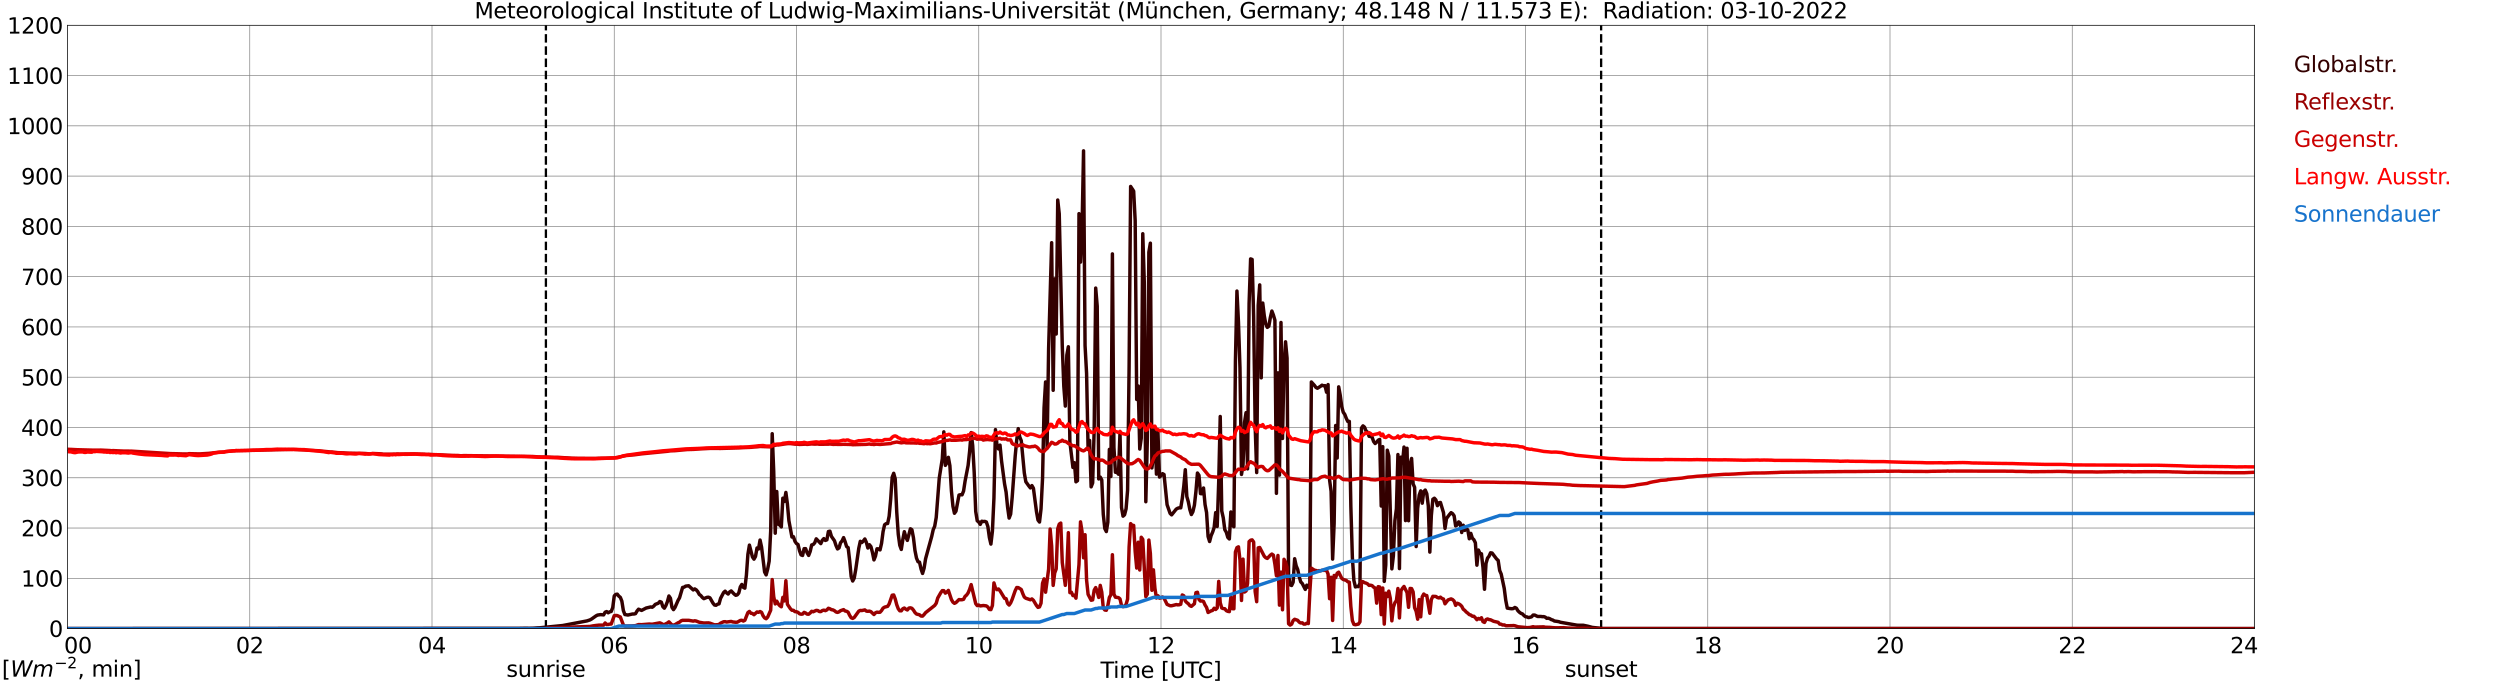 <?xml version="1.0" encoding="utf-8" standalone="no"?>
<!DOCTYPE svg PUBLIC "-//W3C//DTD SVG 1.1//EN"
  "http://www.w3.org/Graphics/SVG/1.1/DTD/svg11.dtd">
<svg xmlns:xlink="http://www.w3.org/1999/xlink" width="1085.4pt" height="296.64pt" viewBox="0 0 1085.4 296.64" xmlns="http://www.w3.org/2000/svg" version="1.1">
 <defs>
  <style type="text/css">*{stroke-linejoin: round; stroke-linecap: butt}</style>
 </defs>
 <g id="figure_1">
  <g id="patch_1">
   <path d="M 0 296.64 
L 1085.4 296.64 
L 1085.4 0 
L 0 0 
z
" style="fill: #ffffff"/>
  </g>
  <g id="axes_1">
   <g id="patch_2">
    <path d="M 29.306 272.909 
L 978.814 272.909 
L 978.814 10.976 
L 29.306 10.976 
z
" style="fill: #ffffff"/>
   </g>
   <g id="patch_3">
    <path d="M 978.814 272.909 
L 978.814 272.909 
L 978.814 10.976 
L 978.814 10.976 
z
" clip-path="url(#p2ff0b214f8)" style="fill: #d3d3d3; opacity: 0.25; stroke: #d3d3d3; stroke-linejoin: miter"/>
   </g>
   <g id="matplotlib.axis_1">
    <g id="xtick_1">
     <g id="line2d_1">
      <path d="M 29.306 272.909 
L 29.306 10.976 
" clip-path="url(#p2ff0b214f8)" style="fill: none; stroke: #808080; stroke-width: 0.3; stroke-linecap: square"/>
     </g>
     <g id="line2d_2"/>
     <g id="text_1">
      <!--    00 -->
      <g transform="translate(18.733 283.627) scale(0.095 -0.095)">
       <defs>
        <path id="DejaVuSans-20" transform="scale(0.016)"/>
        <path id="DejaVuSans-30" d="M 2034 4250 
Q 1547 4250 1301 3770 
Q 1056 3291 1056 2328 
Q 1056 1369 1301 889 
Q 1547 409 2034 409 
Q 2525 409 2770 889 
Q 3016 1369 3016 2328 
Q 3016 3291 2770 3770 
Q 2525 4250 2034 4250 
z
M 2034 4750 
Q 2819 4750 3233 4129 
Q 3647 3509 3647 2328 
Q 3647 1150 3233 529 
Q 2819 -91 2034 -91 
Q 1250 -91 836 529 
Q 422 1150 422 2328 
Q 422 3509 836 4129 
Q 1250 4750 2034 4750 
z
" transform="scale(0.016)"/>
       </defs>
       <use xlink:href="#DejaVuSans-20"/>
       <use xlink:href="#DejaVuSans-20" transform="translate(31.787 0)"/>
       <use xlink:href="#DejaVuSans-20" transform="translate(63.574 0)"/>
       <use xlink:href="#DejaVuSans-30" transform="translate(95.361 0)"/>
       <use xlink:href="#DejaVuSans-30" transform="translate(158.984 0)"/>
      </g>
     </g>
    </g>
    <g id="xtick_2">
     <g id="line2d_3">
      <path d="M 108.431 272.909 
L 108.431 10.976 
" clip-path="url(#p2ff0b214f8)" style="fill: none; stroke: #808080; stroke-width: 0.3; stroke-linecap: square"/>
     </g>
     <g id="line2d_4"/>
     <g id="text_2">
      <!-- 02 -->
      <g transform="translate(102.387 283.627) scale(0.095 -0.095)">
       <defs>
        <path id="DejaVuSans-32" d="M 1228 531 
L 3431 531 
L 3431 0 
L 469 0 
L 469 531 
Q 828 903 1448 1529 
Q 2069 2156 2228 2338 
Q 2531 2678 2651 2914 
Q 2772 3150 2772 3378 
Q 2772 3750 2511 3984 
Q 2250 4219 1831 4219 
Q 1534 4219 1204 4116 
Q 875 4013 500 3803 
L 500 4441 
Q 881 4594 1212 4672 
Q 1544 4750 1819 4750 
Q 2544 4750 2975 4387 
Q 3406 4025 3406 3419 
Q 3406 3131 3298 2873 
Q 3191 2616 2906 2266 
Q 2828 2175 2409 1742 
Q 1991 1309 1228 531 
z
" transform="scale(0.016)"/>
       </defs>
       <use xlink:href="#DejaVuSans-30"/>
       <use xlink:href="#DejaVuSans-32" transform="translate(63.623 0)"/>
      </g>
     </g>
    </g>
    <g id="xtick_3">
     <g id="line2d_5">
      <path d="M 187.557 272.909 
L 187.557 10.976 
" clip-path="url(#p2ff0b214f8)" style="fill: none; stroke: #808080; stroke-width: 0.3; stroke-linecap: square"/>
     </g>
     <g id="line2d_6"/>
     <g id="text_3">
      <!-- 04 -->
      <g transform="translate(181.513 283.627) scale(0.095 -0.095)">
       <defs>
        <path id="DejaVuSans-34" d="M 2419 4116 
L 825 1625 
L 2419 1625 
L 2419 4116 
z
M 2253 4666 
L 3047 4666 
L 3047 1625 
L 3713 1625 
L 3713 1100 
L 3047 1100 
L 3047 0 
L 2419 0 
L 2419 1100 
L 313 1100 
L 313 1709 
L 2253 4666 
z
" transform="scale(0.016)"/>
       </defs>
       <use xlink:href="#DejaVuSans-30"/>
       <use xlink:href="#DejaVuSans-34" transform="translate(63.623 0)"/>
      </g>
     </g>
    </g>
    <g id="xtick_4">
     <g id="line2d_7">
      <path d="M 266.683 272.909 
L 266.683 10.976 
" clip-path="url(#p2ff0b214f8)" style="fill: none; stroke: #808080; stroke-width: 0.3; stroke-linecap: square"/>
     </g>
     <g id="line2d_8"/>
     <g id="text_4">
      <!-- 06 -->
      <g transform="translate(260.638 283.627) scale(0.095 -0.095)">
       <defs>
        <path id="DejaVuSans-36" d="M 2113 2584 
Q 1688 2584 1439 2293 
Q 1191 2003 1191 1497 
Q 1191 994 1439 701 
Q 1688 409 2113 409 
Q 2538 409 2786 701 
Q 3034 994 3034 1497 
Q 3034 2003 2786 2293 
Q 2538 2584 2113 2584 
z
M 3366 4563 
L 3366 3988 
Q 3128 4100 2886 4159 
Q 2644 4219 2406 4219 
Q 1781 4219 1451 3797 
Q 1122 3375 1075 2522 
Q 1259 2794 1537 2939 
Q 1816 3084 2150 3084 
Q 2853 3084 3261 2657 
Q 3669 2231 3669 1497 
Q 3669 778 3244 343 
Q 2819 -91 2113 -91 
Q 1303 -91 875 529 
Q 447 1150 447 2328 
Q 447 3434 972 4092 
Q 1497 4750 2381 4750 
Q 2619 4750 2861 4703 
Q 3103 4656 3366 4563 
z
" transform="scale(0.016)"/>
       </defs>
       <use xlink:href="#DejaVuSans-30"/>
       <use xlink:href="#DejaVuSans-36" transform="translate(63.623 0)"/>
      </g>
     </g>
    </g>
    <g id="xtick_5">
     <g id="line2d_9">
      <path d="M 345.808 272.909 
L 345.808 10.976 
" clip-path="url(#p2ff0b214f8)" style="fill: none; stroke: #808080; stroke-width: 0.3; stroke-linecap: square"/>
     </g>
     <g id="line2d_10"/>
     <g id="text_5">
      <!-- 08 -->
      <g transform="translate(339.764 283.627) scale(0.095 -0.095)">
       <defs>
        <path id="DejaVuSans-38" d="M 2034 2216 
Q 1584 2216 1326 1975 
Q 1069 1734 1069 1313 
Q 1069 891 1326 650 
Q 1584 409 2034 409 
Q 2484 409 2743 651 
Q 3003 894 3003 1313 
Q 3003 1734 2745 1975 
Q 2488 2216 2034 2216 
z
M 1403 2484 
Q 997 2584 770 2862 
Q 544 3141 544 3541 
Q 544 4100 942 4425 
Q 1341 4750 2034 4750 
Q 2731 4750 3128 4425 
Q 3525 4100 3525 3541 
Q 3525 3141 3298 2862 
Q 3072 2584 2669 2484 
Q 3125 2378 3379 2068 
Q 3634 1759 3634 1313 
Q 3634 634 3220 271 
Q 2806 -91 2034 -91 
Q 1263 -91 848 271 
Q 434 634 434 1313 
Q 434 1759 690 2068 
Q 947 2378 1403 2484 
z
M 1172 3481 
Q 1172 3119 1398 2916 
Q 1625 2713 2034 2713 
Q 2441 2713 2670 2916 
Q 2900 3119 2900 3481 
Q 2900 3844 2670 4047 
Q 2441 4250 2034 4250 
Q 1625 4250 1398 4047 
Q 1172 3844 1172 3481 
z
" transform="scale(0.016)"/>
       </defs>
       <use xlink:href="#DejaVuSans-30"/>
       <use xlink:href="#DejaVuSans-38" transform="translate(63.623 0)"/>
      </g>
     </g>
    </g>
    <g id="xtick_6">
     <g id="line2d_11">
      <path d="M 424.934 272.909 
L 424.934 10.976 
" clip-path="url(#p2ff0b214f8)" style="fill: none; stroke: #808080; stroke-width: 0.3; stroke-linecap: square"/>
     </g>
     <g id="line2d_12"/>
     <g id="text_6">
      <!-- 10 -->
      <g transform="translate(418.89 283.627) scale(0.095 -0.095)">
       <defs>
        <path id="DejaVuSans-31" d="M 794 531 
L 1825 531 
L 1825 4091 
L 703 3866 
L 703 4441 
L 1819 4666 
L 2450 4666 
L 2450 531 
L 3481 531 
L 3481 0 
L 794 0 
L 794 531 
z
" transform="scale(0.016)"/>
       </defs>
       <use xlink:href="#DejaVuSans-31"/>
       <use xlink:href="#DejaVuSans-30" transform="translate(63.623 0)"/>
      </g>
     </g>
    </g>
    <g id="xtick_7">
     <g id="line2d_13">
      <path d="M 504.06 272.909 
L 504.06 10.976 
" clip-path="url(#p2ff0b214f8)" style="fill: none; stroke: #808080; stroke-width: 0.3; stroke-linecap: square"/>
     </g>
     <g id="line2d_14"/>
     <g id="text_7">
      <!-- 12 -->
      <g transform="translate(498.015 283.627) scale(0.095 -0.095)">
       <use xlink:href="#DejaVuSans-31"/>
       <use xlink:href="#DejaVuSans-32" transform="translate(63.623 0)"/>
      </g>
     </g>
    </g>
    <g id="xtick_8">
     <g id="line2d_15">
      <path d="M 583.185 272.909 
L 583.185 10.976 
" clip-path="url(#p2ff0b214f8)" style="fill: none; stroke: #808080; stroke-width: 0.3; stroke-linecap: square"/>
     </g>
     <g id="line2d_16"/>
     <g id="text_8">
      <!-- 14 -->
      <g transform="translate(577.141 283.627) scale(0.095 -0.095)">
       <use xlink:href="#DejaVuSans-31"/>
       <use xlink:href="#DejaVuSans-34" transform="translate(63.623 0)"/>
      </g>
     </g>
    </g>
    <g id="xtick_9">
     <g id="line2d_17">
      <path d="M 662.311 272.909 
L 662.311 10.976 
" clip-path="url(#p2ff0b214f8)" style="fill: none; stroke: #808080; stroke-width: 0.3; stroke-linecap: square"/>
     </g>
     <g id="line2d_18"/>
     <g id="text_9">
      <!-- 16 -->
      <g transform="translate(656.267 283.627) scale(0.095 -0.095)">
       <use xlink:href="#DejaVuSans-31"/>
       <use xlink:href="#DejaVuSans-36" transform="translate(63.623 0)"/>
      </g>
     </g>
    </g>
    <g id="xtick_10">
     <g id="line2d_19">
      <path d="M 741.437 272.909 
L 741.437 10.976 
" clip-path="url(#p2ff0b214f8)" style="fill: none; stroke: #808080; stroke-width: 0.3; stroke-linecap: square"/>
     </g>
     <g id="line2d_20"/>
     <g id="text_10">
      <!-- 18 -->
      <g transform="translate(735.392 283.627) scale(0.095 -0.095)">
       <use xlink:href="#DejaVuSans-31"/>
       <use xlink:href="#DejaVuSans-38" transform="translate(63.623 0)"/>
      </g>
     </g>
    </g>
    <g id="xtick_11">
     <g id="line2d_21">
      <path d="M 820.562 272.909 
L 820.562 10.976 
" clip-path="url(#p2ff0b214f8)" style="fill: none; stroke: #808080; stroke-width: 0.3; stroke-linecap: square"/>
     </g>
     <g id="line2d_22"/>
     <g id="text_11">
      <!-- 20 -->
      <g transform="translate(814.518 283.627) scale(0.095 -0.095)">
       <use xlink:href="#DejaVuSans-32"/>
       <use xlink:href="#DejaVuSans-30" transform="translate(63.623 0)"/>
      </g>
     </g>
    </g>
    <g id="xtick_12">
     <g id="line2d_23">
      <path d="M 899.688 272.909 
L 899.688 10.976 
" clip-path="url(#p2ff0b214f8)" style="fill: none; stroke: #808080; stroke-width: 0.3; stroke-linecap: square"/>
     </g>
     <g id="line2d_24"/>
     <g id="text_12">
      <!-- 22 -->
      <g transform="translate(893.644 283.627) scale(0.095 -0.095)">
       <use xlink:href="#DejaVuSans-32"/>
       <use xlink:href="#DejaVuSans-32" transform="translate(63.623 0)"/>
      </g>
     </g>
    </g>
    <g id="xtick_13">
     <g id="line2d_25">
      <path d="M 978.814 272.909 
L 978.814 10.976 
" clip-path="url(#p2ff0b214f8)" style="fill: none; stroke: #808080; stroke-width: 0.3; stroke-linecap: square"/>
     </g>
     <g id="line2d_26"/>
     <g id="text_13">
      <!-- 24    -->
      <g transform="translate(968.241 283.627) scale(0.095 -0.095)">
       <use xlink:href="#DejaVuSans-32"/>
       <use xlink:href="#DejaVuSans-34" transform="translate(63.623 0)"/>
       <use xlink:href="#DejaVuSans-20" transform="translate(127.246 0)"/>
       <use xlink:href="#DejaVuSans-20" transform="translate(159.033 0)"/>
       <use xlink:href="#DejaVuSans-20" transform="translate(190.82 0)"/>
      </g>
     </g>
    </g>
    <g id="text_14">
     <!-- Time [UTC] -->
     <g transform="translate(477.806 294.322) scale(0.095 -0.095)">
      <defs>
       <path id="DejaVuSans-54" d="M -19 4666 
L 3928 4666 
L 3928 4134 
L 2272 4134 
L 2272 0 
L 1638 0 
L 1638 4134 
L -19 4134 
L -19 4666 
z
" transform="scale(0.016)"/>
       <path id="DejaVuSans-69" d="M 603 3500 
L 1178 3500 
L 1178 0 
L 603 0 
L 603 3500 
z
M 603 4863 
L 1178 4863 
L 1178 4134 
L 603 4134 
L 603 4863 
z
" transform="scale(0.016)"/>
       <path id="DejaVuSans-6d" d="M 3328 2828 
Q 3544 3216 3844 3400 
Q 4144 3584 4550 3584 
Q 5097 3584 5394 3201 
Q 5691 2819 5691 2113 
L 5691 0 
L 5113 0 
L 5113 2094 
Q 5113 2597 4934 2840 
Q 4756 3084 4391 3084 
Q 3944 3084 3684 2787 
Q 3425 2491 3425 1978 
L 3425 0 
L 2847 0 
L 2847 2094 
Q 2847 2600 2669 2842 
Q 2491 3084 2119 3084 
Q 1678 3084 1418 2786 
Q 1159 2488 1159 1978 
L 1159 0 
L 581 0 
L 581 3500 
L 1159 3500 
L 1159 2956 
Q 1356 3278 1631 3431 
Q 1906 3584 2284 3584 
Q 2666 3584 2933 3390 
Q 3200 3197 3328 2828 
z
" transform="scale(0.016)"/>
       <path id="DejaVuSans-65" d="M 3597 1894 
L 3597 1613 
L 953 1613 
Q 991 1019 1311 708 
Q 1631 397 2203 397 
Q 2534 397 2845 478 
Q 3156 559 3463 722 
L 3463 178 
Q 3153 47 2828 -22 
Q 2503 -91 2169 -91 
Q 1331 -91 842 396 
Q 353 884 353 1716 
Q 353 2575 817 3079 
Q 1281 3584 2069 3584 
Q 2775 3584 3186 3129 
Q 3597 2675 3597 1894 
z
M 3022 2063 
Q 3016 2534 2758 2815 
Q 2500 3097 2075 3097 
Q 1594 3097 1305 2825 
Q 1016 2553 972 2059 
L 3022 2063 
z
" transform="scale(0.016)"/>
       <path id="DejaVuSans-5b" d="M 550 4863 
L 1875 4863 
L 1875 4416 
L 1125 4416 
L 1125 -397 
L 1875 -397 
L 1875 -844 
L 550 -844 
L 550 4863 
z
" transform="scale(0.016)"/>
       <path id="DejaVuSans-55" d="M 556 4666 
L 1191 4666 
L 1191 1831 
Q 1191 1081 1462 751 
Q 1734 422 2344 422 
Q 2950 422 3222 751 
Q 3494 1081 3494 1831 
L 3494 4666 
L 4128 4666 
L 4128 1753 
Q 4128 841 3676 375 
Q 3225 -91 2344 -91 
Q 1459 -91 1007 375 
Q 556 841 556 1753 
L 556 4666 
z
" transform="scale(0.016)"/>
       <path id="DejaVuSans-43" d="M 4122 4306 
L 4122 3641 
Q 3803 3938 3442 4084 
Q 3081 4231 2675 4231 
Q 1875 4231 1450 3742 
Q 1025 3253 1025 2328 
Q 1025 1406 1450 917 
Q 1875 428 2675 428 
Q 3081 428 3442 575 
Q 3803 722 4122 1019 
L 4122 359 
Q 3791 134 3420 21 
Q 3050 -91 2638 -91 
Q 1578 -91 968 557 
Q 359 1206 359 2328 
Q 359 3453 968 4101 
Q 1578 4750 2638 4750 
Q 3056 4750 3426 4639 
Q 3797 4528 4122 4306 
z
" transform="scale(0.016)"/>
       <path id="DejaVuSans-5d" d="M 1947 4863 
L 1947 -844 
L 622 -844 
L 622 -397 
L 1369 -397 
L 1369 4416 
L 622 4416 
L 622 4863 
L 1947 4863 
z
" transform="scale(0.016)"/>
      </defs>
      <use xlink:href="#DejaVuSans-54"/>
      <use xlink:href="#DejaVuSans-69" transform="translate(57.959 0)"/>
      <use xlink:href="#DejaVuSans-6d" transform="translate(85.742 0)"/>
      <use xlink:href="#DejaVuSans-65" transform="translate(183.154 0)"/>
      <use xlink:href="#DejaVuSans-20" transform="translate(244.678 0)"/>
      <use xlink:href="#DejaVuSans-5b" transform="translate(276.465 0)"/>
      <use xlink:href="#DejaVuSans-55" transform="translate(315.479 0)"/>
      <use xlink:href="#DejaVuSans-54" transform="translate(388.672 0)"/>
      <use xlink:href="#DejaVuSans-43" transform="translate(443.881 0)"/>
      <use xlink:href="#DejaVuSans-5d" transform="translate(513.705 0)"/>
     </g>
    </g>
   </g>
   <g id="matplotlib.axis_2">
    <g id="ytick_1">
     <g id="line2d_27">
      <path d="M 29.306 272.909 
L 978.814 272.909 
" clip-path="url(#p2ff0b214f8)" style="fill: none; stroke: #808080; stroke-width: 0.3; stroke-linecap: square"/>
     </g>
     <g id="line2d_28"/>
     <g id="text_15">
      <!-- 0 -->
      <g transform="translate(21.261 276.518) scale(0.095 -0.095)">
       <use xlink:href="#DejaVuSans-30"/>
      </g>
     </g>
    </g>
    <g id="ytick_2">
     <g id="line2d_29">
      <path d="M 29.306 251.081 
L 978.814 251.081 
" clip-path="url(#p2ff0b214f8)" style="fill: none; stroke: #808080; stroke-width: 0.3; stroke-linecap: square"/>
     </g>
     <g id="line2d_30"/>
     <g id="text_16">
      <!-- 100 -->
      <g transform="translate(9.173 254.69) scale(0.095 -0.095)">
       <use xlink:href="#DejaVuSans-31"/>
       <use xlink:href="#DejaVuSans-30" transform="translate(63.623 0)"/>
       <use xlink:href="#DejaVuSans-30" transform="translate(127.246 0)"/>
      </g>
     </g>
    </g>
    <g id="ytick_3">
     <g id="line2d_31">
      <path d="M 29.306 229.253 
L 978.814 229.253 
" clip-path="url(#p2ff0b214f8)" style="fill: none; stroke: #808080; stroke-width: 0.3; stroke-linecap: square"/>
     </g>
     <g id="line2d_32"/>
     <g id="text_17">
      <!-- 200 -->
      <g transform="translate(9.173 232.863) scale(0.095 -0.095)">
       <use xlink:href="#DejaVuSans-32"/>
       <use xlink:href="#DejaVuSans-30" transform="translate(63.623 0)"/>
       <use xlink:href="#DejaVuSans-30" transform="translate(127.246 0)"/>
      </g>
     </g>
    </g>
    <g id="ytick_4">
     <g id="line2d_33">
      <path d="M 29.306 207.426 
L 978.814 207.426 
" clip-path="url(#p2ff0b214f8)" style="fill: none; stroke: #808080; stroke-width: 0.3; stroke-linecap: square"/>
     </g>
     <g id="line2d_34"/>
     <g id="text_18">
      <!-- 300 -->
      <g transform="translate(9.173 211.035) scale(0.095 -0.095)">
       <defs>
        <path id="DejaVuSans-33" d="M 2597 2516 
Q 3050 2419 3304 2112 
Q 3559 1806 3559 1356 
Q 3559 666 3084 287 
Q 2609 -91 1734 -91 
Q 1441 -91 1130 -33 
Q 819 25 488 141 
L 488 750 
Q 750 597 1062 519 
Q 1375 441 1716 441 
Q 2309 441 2620 675 
Q 2931 909 2931 1356 
Q 2931 1769 2642 2001 
Q 2353 2234 1838 2234 
L 1294 2234 
L 1294 2753 
L 1863 2753 
Q 2328 2753 2575 2939 
Q 2822 3125 2822 3475 
Q 2822 3834 2567 4026 
Q 2313 4219 1838 4219 
Q 1578 4219 1281 4162 
Q 984 4106 628 3988 
L 628 4550 
Q 988 4650 1302 4700 
Q 1616 4750 1894 4750 
Q 2613 4750 3031 4423 
Q 3450 4097 3450 3541 
Q 3450 3153 3228 2886 
Q 3006 2619 2597 2516 
z
" transform="scale(0.016)"/>
       </defs>
       <use xlink:href="#DejaVuSans-33"/>
       <use xlink:href="#DejaVuSans-30" transform="translate(63.623 0)"/>
       <use xlink:href="#DejaVuSans-30" transform="translate(127.246 0)"/>
      </g>
     </g>
    </g>
    <g id="ytick_5">
     <g id="line2d_35">
      <path d="M 29.306 185.598 
L 978.814 185.598 
" clip-path="url(#p2ff0b214f8)" style="fill: none; stroke: #808080; stroke-width: 0.3; stroke-linecap: square"/>
     </g>
     <g id="line2d_36"/>
     <g id="text_19">
      <!-- 400 -->
      <g transform="translate(9.173 189.207) scale(0.095 -0.095)">
       <use xlink:href="#DejaVuSans-34"/>
       <use xlink:href="#DejaVuSans-30" transform="translate(63.623 0)"/>
       <use xlink:href="#DejaVuSans-30" transform="translate(127.246 0)"/>
      </g>
     </g>
    </g>
    <g id="ytick_6">
     <g id="line2d_37">
      <path d="M 29.306 163.77 
L 978.814 163.77 
" clip-path="url(#p2ff0b214f8)" style="fill: none; stroke: #808080; stroke-width: 0.3; stroke-linecap: square"/>
     </g>
     <g id="line2d_38"/>
     <g id="text_20">
      <!-- 500 -->
      <g transform="translate(9.173 167.379) scale(0.095 -0.095)">
       <defs>
        <path id="DejaVuSans-35" d="M 691 4666 
L 3169 4666 
L 3169 4134 
L 1269 4134 
L 1269 2991 
Q 1406 3038 1543 3061 
Q 1681 3084 1819 3084 
Q 2600 3084 3056 2656 
Q 3513 2228 3513 1497 
Q 3513 744 3044 326 
Q 2575 -91 1722 -91 
Q 1428 -91 1123 -41 
Q 819 9 494 109 
L 494 744 
Q 775 591 1075 516 
Q 1375 441 1709 441 
Q 2250 441 2565 725 
Q 2881 1009 2881 1497 
Q 2881 1984 2565 2268 
Q 2250 2553 1709 2553 
Q 1456 2553 1204 2497 
Q 953 2441 691 2322 
L 691 4666 
z
" transform="scale(0.016)"/>
       </defs>
       <use xlink:href="#DejaVuSans-35"/>
       <use xlink:href="#DejaVuSans-30" transform="translate(63.623 0)"/>
       <use xlink:href="#DejaVuSans-30" transform="translate(127.246 0)"/>
      </g>
     </g>
    </g>
    <g id="ytick_7">
     <g id="line2d_39">
      <path d="M 29.306 141.942 
L 978.814 141.942 
" clip-path="url(#p2ff0b214f8)" style="fill: none; stroke: #808080; stroke-width: 0.3; stroke-linecap: square"/>
     </g>
     <g id="line2d_40"/>
     <g id="text_21">
      <!-- 600 -->
      <g transform="translate(9.173 145.551) scale(0.095 -0.095)">
       <use xlink:href="#DejaVuSans-36"/>
       <use xlink:href="#DejaVuSans-30" transform="translate(63.623 0)"/>
       <use xlink:href="#DejaVuSans-30" transform="translate(127.246 0)"/>
      </g>
     </g>
    </g>
    <g id="ytick_8">
     <g id="line2d_41">
      <path d="M 29.306 120.114 
L 978.814 120.114 
" clip-path="url(#p2ff0b214f8)" style="fill: none; stroke: #808080; stroke-width: 0.3; stroke-linecap: square"/>
     </g>
     <g id="line2d_42"/>
     <g id="text_22">
      <!-- 700 -->
      <g transform="translate(9.173 123.724) scale(0.095 -0.095)">
       <defs>
        <path id="DejaVuSans-37" d="M 525 4666 
L 3525 4666 
L 3525 4397 
L 1831 0 
L 1172 0 
L 2766 4134 
L 525 4134 
L 525 4666 
z
" transform="scale(0.016)"/>
       </defs>
       <use xlink:href="#DejaVuSans-37"/>
       <use xlink:href="#DejaVuSans-30" transform="translate(63.623 0)"/>
       <use xlink:href="#DejaVuSans-30" transform="translate(127.246 0)"/>
      </g>
     </g>
    </g>
    <g id="ytick_9">
     <g id="line2d_43">
      <path d="M 29.306 98.287 
L 978.814 98.287 
" clip-path="url(#p2ff0b214f8)" style="fill: none; stroke: #808080; stroke-width: 0.3; stroke-linecap: square"/>
     </g>
     <g id="line2d_44"/>
     <g id="text_23">
      <!-- 800 -->
      <g transform="translate(9.173 101.896) scale(0.095 -0.095)">
       <use xlink:href="#DejaVuSans-38"/>
       <use xlink:href="#DejaVuSans-30" transform="translate(63.623 0)"/>
       <use xlink:href="#DejaVuSans-30" transform="translate(127.246 0)"/>
      </g>
     </g>
    </g>
    <g id="ytick_10">
     <g id="line2d_45">
      <path d="M 29.306 76.459 
L 978.814 76.459 
" clip-path="url(#p2ff0b214f8)" style="fill: none; stroke: #808080; stroke-width: 0.3; stroke-linecap: square"/>
     </g>
     <g id="line2d_46"/>
     <g id="text_24">
      <!-- 900 -->
      <g transform="translate(9.173 80.068) scale(0.095 -0.095)">
       <defs>
        <path id="DejaVuSans-39" d="M 703 97 
L 703 672 
Q 941 559 1184 500 
Q 1428 441 1663 441 
Q 2288 441 2617 861 
Q 2947 1281 2994 2138 
Q 2813 1869 2534 1725 
Q 2256 1581 1919 1581 
Q 1219 1581 811 2004 
Q 403 2428 403 3163 
Q 403 3881 828 4315 
Q 1253 4750 1959 4750 
Q 2769 4750 3195 4129 
Q 3622 3509 3622 2328 
Q 3622 1225 3098 567 
Q 2575 -91 1691 -91 
Q 1453 -91 1209 -44 
Q 966 3 703 97 
z
M 1959 2075 
Q 2384 2075 2632 2365 
Q 2881 2656 2881 3163 
Q 2881 3666 2632 3958 
Q 2384 4250 1959 4250 
Q 1534 4250 1286 3958 
Q 1038 3666 1038 3163 
Q 1038 2656 1286 2365 
Q 1534 2075 1959 2075 
z
" transform="scale(0.016)"/>
       </defs>
       <use xlink:href="#DejaVuSans-39"/>
       <use xlink:href="#DejaVuSans-30" transform="translate(63.623 0)"/>
       <use xlink:href="#DejaVuSans-30" transform="translate(127.246 0)"/>
      </g>
     </g>
    </g>
    <g id="ytick_11">
     <g id="line2d_47">
      <path d="M 29.306 54.631 
L 978.814 54.631 
" clip-path="url(#p2ff0b214f8)" style="fill: none; stroke: #808080; stroke-width: 0.3; stroke-linecap: square"/>
     </g>
     <g id="line2d_48"/>
     <g id="text_25">
      <!-- 1000 -->
      <g transform="translate(3.128 58.24) scale(0.095 -0.095)">
       <use xlink:href="#DejaVuSans-31"/>
       <use xlink:href="#DejaVuSans-30" transform="translate(63.623 0)"/>
       <use xlink:href="#DejaVuSans-30" transform="translate(127.246 0)"/>
       <use xlink:href="#DejaVuSans-30" transform="translate(190.869 0)"/>
      </g>
     </g>
    </g>
    <g id="ytick_12">
     <g id="line2d_49">
      <path d="M 29.306 32.803 
L 978.814 32.803 
" clip-path="url(#p2ff0b214f8)" style="fill: none; stroke: #808080; stroke-width: 0.3; stroke-linecap: square"/>
     </g>
     <g id="line2d_50"/>
     <g id="text_26">
      <!-- 1100 -->
      <g transform="translate(3.128 36.413) scale(0.095 -0.095)">
       <use xlink:href="#DejaVuSans-31"/>
       <use xlink:href="#DejaVuSans-31" transform="translate(63.623 0)"/>
       <use xlink:href="#DejaVuSans-30" transform="translate(127.246 0)"/>
       <use xlink:href="#DejaVuSans-30" transform="translate(190.869 0)"/>
      </g>
     </g>
    </g>
    <g id="ytick_13">
     <g id="line2d_51">
      <path d="M 29.306 10.976 
L 978.814 10.976 
" clip-path="url(#p2ff0b214f8)" style="fill: none; stroke: #808080; stroke-width: 0.3; stroke-linecap: square"/>
     </g>
     <g id="line2d_52"/>
     <g id="text_27">
      <!-- 1200 -->
      <g transform="translate(3.128 14.585) scale(0.095 -0.095)">
       <use xlink:href="#DejaVuSans-31"/>
       <use xlink:href="#DejaVuSans-32" transform="translate(63.623 0)"/>
       <use xlink:href="#DejaVuSans-30" transform="translate(127.246 0)"/>
       <use xlink:href="#DejaVuSans-30" transform="translate(190.869 0)"/>
      </g>
     </g>
    </g>
   </g>
   <g id="line2d_53">
    <path d="M 237.011 272.909 
L 237.011 10.976 
" clip-path="url(#p2ff0b214f8)" style="fill: none; stroke-dasharray: 3.7,1.6; stroke-dashoffset: 0; stroke: #000000"/>
   </g>
   <g id="line2d_54">
    <path d="M 695.148 272.909 
L 695.148 10.976 
" clip-path="url(#p2ff0b214f8)" style="fill: none; stroke-dasharray: 3.7,1.6; stroke-dashoffset: 0; stroke: #000000"/>
   </g>
   <g id="line2d_55">
    <path d="M 29.306 272.909 
L 225.142 272.819 
L 228.439 272.758 
L 229.757 272.797 
L 231.736 272.739 
L 233.054 272.616 
L 234.373 272.555 
L 244.264 271.582 
L 254.814 269.576 
L 256.133 269.15 
L 256.792 268.786 
L 258.77 267.386 
L 259.43 267.041 
L 260.748 266.841 
L 262.067 266.961 
L 262.726 265.786 
L 263.386 265.522 
L 264.045 266.048 
L 264.705 265.645 
L 265.364 265.481 
L 266.023 263.8 
L 266.683 258.734 
L 267.342 258.064 
L 268.002 257.963 
L 268.661 258.815 
L 269.32 259.341 
L 269.98 260.982 
L 270.639 265.097 
L 271.298 266.799 
L 272.617 267.022 
L 274.595 266.577 
L 275.255 266.577 
L 275.914 266.415 
L 276.573 265.28 
L 277.233 264.488 
L 278.552 265.016 
L 280.53 263.981 
L 282.508 263.516 
L 283.167 263.639 
L 283.827 263.152 
L 284.486 262.401 
L 285.805 261.895 
L 286.464 261.165 
L 287.124 261.427 
L 287.783 263.394 
L 288.442 264.042 
L 289.102 262.888 
L 289.761 261.205 
L 290.42 258.753 
L 291.08 259.727 
L 291.739 263.678 
L 292.399 264.671 
L 293.058 263.719 
L 294.377 260.679 
L 295.036 259.524 
L 296.355 255.045 
L 297.014 254.923 
L 297.674 254.477 
L 298.992 254.314 
L 300.971 256.119 
L 301.63 255.693 
L 302.289 256.097 
L 302.949 256.889 
L 303.608 258.083 
L 304.267 258.57 
L 304.927 259.382 
L 305.586 259.908 
L 306.905 259.36 
L 307.564 259.28 
L 308.224 259.544 
L 309.543 261.853 
L 310.202 262.665 
L 310.861 262.787 
L 311.521 262.34 
L 312.18 262.159 
L 312.839 259.786 
L 314.158 257.274 
L 314.818 256.665 
L 315.477 257.415 
L 316.136 257.902 
L 316.796 256.99 
L 317.455 256.564 
L 318.774 257.942 
L 319.433 258.45 
L 320.093 258.267 
L 320.752 257.435 
L 321.411 254.822 
L 322.071 253.746 
L 322.73 255.023 
L 323.39 255.348 
L 324.049 249.795 
L 324.708 240.654 
L 325.368 236.662 
L 326.686 241.811 
L 327.346 242.762 
L 328.005 241.586 
L 328.665 237.919 
L 329.324 238.345 
L 329.983 234.472 
L 330.643 237.554 
L 331.961 248.335 
L 332.621 249.592 
L 333.28 247.119 
L 333.94 243.633 
L 334.599 230.561 
L 335.258 188.304 
L 335.918 204.701 
L 336.577 231.493 
L 337.236 213.395 
L 337.896 227.581 
L 338.555 227.948 
L 339.215 228.758 
L 339.874 216.294 
L 340.533 217.713 
L 341.193 213.801 
L 341.852 218.726 
L 342.512 226.104 
L 343.83 233.156 
L 344.49 233.034 
L 345.149 235.04 
L 345.808 235.994 
L 346.468 236.398 
L 347.127 239.135 
L 347.787 240.898 
L 348.446 241.16 
L 349.105 238.222 
L 349.765 238.203 
L 350.424 240.006 
L 351.083 241.141 
L 351.743 239.418 
L 352.402 236.581 
L 353.062 236.419 
L 353.721 235.668 
L 354.38 233.946 
L 356.359 236.013 
L 357.018 234.575 
L 357.677 233.844 
L 358.337 234.636 
L 358.996 234.372 
L 359.655 230.764 
L 360.315 230.622 
L 360.974 232.872 
L 362.293 234.778 
L 362.952 236.823 
L 363.612 238.323 
L 364.271 237.877 
L 364.93 235.629 
L 365.59 234.859 
L 366.249 233.42 
L 366.909 235.162 
L 367.568 237.31 
L 368.227 237.757 
L 368.887 243.369 
L 369.546 250.343 
L 370.206 252.247 
L 370.865 251.011 
L 371.524 247.261 
L 372.843 238.061 
L 373.502 235.02 
L 374.162 235.546 
L 374.821 234.898 
L 375.481 234.007 
L 376.14 235.487 
L 376.799 237.919 
L 377.459 236.5 
L 378.118 237.31 
L 378.777 239.844 
L 379.437 243.086 
L 380.096 241.444 
L 380.756 238.264 
L 381.415 238.303 
L 382.074 238.748 
L 382.734 235.871 
L 383.393 230.805 
L 384.053 227.845 
L 384.712 227.339 
L 385.371 227.278 
L 386.031 224.117 
L 386.69 216.801 
L 387.349 207.194 
L 388.009 205.492 
L 388.668 207.904 
L 389.328 222.312 
L 389.987 231.96 
L 390.646 236.742 
L 391.306 238.548 
L 391.965 234.269 
L 392.624 230.845 
L 393.284 233.195 
L 393.943 234.614 
L 395.262 229.589 
L 395.921 230.015 
L 396.581 233.479 
L 397.24 238.993 
L 397.899 242.295 
L 398.559 243.878 
L 399.218 244.079 
L 399.878 247.019 
L 400.537 248.964 
L 401.196 246.715 
L 401.856 242.579 
L 403.175 237.736 
L 404.493 232.973 
L 405.153 230.015 
L 405.812 228.454 
L 406.471 224.663 
L 407.79 207.559 
L 409.109 199.188 
L 409.768 187.495 
L 410.428 202.045 
L 411.087 200.951 
L 411.746 198.559 
L 412.406 202.209 
L 413.065 213.112 
L 413.725 219.8 
L 414.384 222.84 
L 415.043 221.928 
L 416.362 214.936 
L 417.022 214.773 
L 417.681 214.834 
L 418.34 213.192 
L 419 208.875 
L 420.318 202.045 
L 420.978 195.844 
L 421.637 187.818 
L 422.297 193.392 
L 422.956 205.044 
L 423.615 222.05 
L 424.275 226.104 
L 424.934 226.649 
L 425.593 227.664 
L 426.253 226.304 
L 426.912 226.427 
L 427.572 226.365 
L 428.231 226.63 
L 428.89 228.596 
L 429.55 233.379 
L 430.209 236.216 
L 430.869 230.602 
L 431.528 216.233 
L 432.187 186.521 
L 432.847 193.229 
L 433.506 194.912 
L 434.165 193.251 
L 434.825 200.08 
L 436.144 210.113 
L 436.803 213.638 
L 437.462 220.225 
L 438.122 224.927 
L 438.781 223.205 
L 439.44 215.989 
L 440.759 197.972 
L 441.419 191.02 
L 442.078 186.095 
L 442.737 189.723 
L 443.397 191.345 
L 444.716 205.35 
L 445.375 209.159 
L 446.694 211.003 
L 447.353 211.835 
L 448.012 210.822 
L 448.672 211.996 
L 449.991 222.089 
L 450.65 225.778 
L 451.309 226.649 
L 451.969 220.954 
L 452.628 207.72 
L 453.287 177.015 
L 453.947 165.828 
L 454.606 194.121 
L 455.266 151.276 
L 456.584 105.372 
L 457.244 169.456 
L 457.903 121.077 
L 458.563 145.013 
L 459.222 86.847 
L 459.881 92.825 
L 461.2 150.385 
L 461.859 167.692 
L 462.519 176.306 
L 463.178 154.175 
L 463.838 150.547 
L 464.497 191.851 
L 465.816 202.938 
L 466.475 200.89 
L 467.134 209.18 
L 467.794 208.694 
L 468.453 92.764 
L 469.113 113.802 
L 469.772 99.778 
L 470.431 65.486 
L 471.091 150.08 
L 471.75 162.159 
L 472.409 195.134 
L 473.069 191.223 
L 473.728 211.368 
L 474.388 209.665 
L 475.047 186.48 
L 475.706 125.072 
L 476.366 132.956 
L 477.025 207.943 
L 477.685 207.133 
L 478.344 208.388 
L 479.003 223.327 
L 479.663 229.487 
L 480.322 230.783 
L 480.981 226.691 
L 481.641 195.115 
L 482.3 206.869 
L 482.96 110.235 
L 483.619 194.183 
L 484.278 205.044 
L 484.938 205.066 
L 485.597 205.895 
L 486.256 187.757 
L 486.916 220.367 
L 487.575 224.095 
L 488.235 223.508 
L 488.894 220.915 
L 489.553 212.848 
L 490.213 159.099 
L 490.872 80.949 
L 492.191 82.977 
L 492.85 95.866 
L 493.51 173.429 
L 494.169 167.57 
L 494.828 194.951 
L 495.488 190.23 
L 496.147 101.48 
L 496.807 122.537 
L 497.466 217.833 
L 498.125 190.878 
L 498.785 109.484 
L 499.444 105.573 
L 500.103 203.141 
L 500.763 198.195 
L 501.422 186.44 
L 502.082 205.856 
L 502.741 187.818 
L 503.4 207.113 
L 504.06 206.463 
L 504.719 205.653 
L 505.379 206.018 
L 506.697 219.11 
L 508.016 222.901 
L 508.675 223.528 
L 510.654 221.057 
L 511.313 220.671 
L 511.972 220.468 
L 512.632 220.489 
L 513.291 216.495 
L 513.95 211.106 
L 514.61 203.931 
L 515.269 215.563 
L 515.929 217.894 
L 516.588 221.258 
L 517.247 223.386 
L 517.907 222.151 
L 518.566 219.313 
L 519.226 213.376 
L 519.885 205.369 
L 520.544 206.343 
L 521.204 214.308 
L 521.863 214.369 
L 522.522 211.874 
L 523.182 219.049 
L 523.841 222.535 
L 524.501 232.933 
L 525.16 235.101 
L 525.819 232.547 
L 526.479 231.008 
L 527.138 229 
L 527.797 222.557 
L 528.457 228.574 
L 529.116 209.098 
L 529.776 180.826 
L 530.435 221.847 
L 531.094 224.827 
L 531.754 229.954 
L 532.413 231.067 
L 533.073 233.337 
L 533.732 233.986 
L 534.391 222.273 
L 535.051 228.11 
L 535.71 228.677 
L 536.369 156.748 
L 537.029 126.368 
L 537.688 139.786 
L 538.348 159.769 
L 539.007 205.978 
L 539.666 201.984 
L 540.326 183.4 
L 540.985 179.163 
L 541.644 203.566 
L 542.304 131.738 
L 542.963 112.403 
L 543.623 112.647 
L 544.282 137.535 
L 544.941 185.002 
L 545.601 205.166 
L 546.26 132.65 
L 546.919 123.692 
L 547.579 164.045 
L 548.238 131.576 
L 548.898 137.11 
L 549.557 140.737 
L 550.216 142.137 
L 550.876 141.608 
L 551.535 137.839 
L 552.195 135.042 
L 552.854 136.765 
L 553.513 139.015 
L 554.173 214.186 
L 554.832 161.875 
L 555.491 206.282 
L 556.151 140.008 
L 556.81 190.371 
L 557.47 159.383 
L 558.129 148.399 
L 558.788 155.491 
L 559.448 249.754 
L 560.107 253.93 
L 560.766 254.194 
L 561.426 252.775 
L 562.085 242.579 
L 562.745 245.661 
L 563.404 247.242 
L 564.063 250.383 
L 564.723 252.633 
L 565.382 253.321 
L 566.701 255.896 
L 567.36 254.052 
L 568.02 254.964 
L 568.679 253.524 
L 569.338 165.848 
L 570.657 167.308 
L 571.317 168.199 
L 571.976 168.563 
L 573.295 167.734 
L 573.954 167.228 
L 574.613 167.489 
L 575.273 167.428 
L 575.932 170.288 
L 576.592 166.963 
L 577.251 208.41 
L 577.91 213.315 
L 578.57 242.743 
L 579.229 227.319 
L 579.889 184.738 
L 580.548 198.843 
L 581.207 167.957 
L 581.867 171.584 
L 582.526 176.528 
L 583.185 178.982 
L 583.845 179.914 
L 584.504 181.636 
L 585.164 182.994 
L 585.823 182.954 
L 586.482 219.819 
L 587.142 241.992 
L 587.801 251.985 
L 588.46 254.822 
L 589.12 254.619 
L 589.779 254.68 
L 590.439 253.262 
L 591.098 185.851 
L 591.757 184.899 
L 592.417 185.447 
L 593.076 187.089 
L 593.736 187.656 
L 594.395 189.42 
L 595.054 189.501 
L 595.714 189.804 
L 596.373 191.69 
L 597.032 192.561 
L 597.692 191.952 
L 598.351 191.122 
L 599.011 190.797 
L 599.67 219.699 
L 600.329 193.919 
L 600.989 252.41 
L 601.648 245.255 
L 602.307 195.46 
L 602.967 197.992 
L 604.286 246.977 
L 604.945 241.385 
L 605.604 226.082 
L 606.264 220.915 
L 606.923 197.343 
L 607.582 246.855 
L 608.242 198.478 
L 608.901 201.093 
L 609.561 194.102 
L 610.22 226.021 
L 610.879 194.628 
L 611.539 226.082 
L 612.198 201.661 
L 612.858 199.046 
L 613.517 210.071 
L 614.176 211.592 
L 614.836 237.29 
L 615.495 220.631 
L 616.154 215.017 
L 616.814 213.112 
L 617.473 218.462 
L 618.133 213.435 
L 618.792 212.767 
L 619.451 214.347 
L 620.111 219.638 
L 620.77 239.702 
L 621.429 223.833 
L 622.089 216.759 
L 622.748 216.314 
L 623.408 217.043 
L 624.067 219.536 
L 624.726 218.28 
L 625.386 218.158 
L 626.705 222.576 
L 627.364 229.406 
L 628.023 225.089 
L 629.342 223.347 
L 630.001 222.576 
L 630.661 223.021 
L 631.32 223.953 
L 631.98 228.332 
L 632.639 227.907 
L 633.298 226.588 
L 633.958 227.097 
L 634.617 231.189 
L 635.276 228.029 
L 635.936 230.277 
L 636.595 229.548 
L 637.255 230.074 
L 637.914 233.905 
L 638.573 231.576 
L 639.233 233.662 
L 639.892 234.311 
L 640.552 235.668 
L 641.211 245.377 
L 641.87 238.809 
L 642.53 240.27 
L 643.189 240.431 
L 643.848 246.329 
L 644.508 255.835 
L 645.167 244.607 
L 645.827 242.317 
L 646.486 241.486 
L 647.145 240.006 
L 647.805 240.108 
L 649.783 242.721 
L 650.442 243.31 
L 651.102 247.706 
L 651.761 249.248 
L 653.08 255.471 
L 653.739 260.637 
L 654.399 264.023 
L 655.717 264.226 
L 656.377 264.287 
L 657.036 264.204 
L 657.695 263.739 
L 658.355 264.064 
L 659.014 265.158 
L 659.674 265.806 
L 660.333 266.293 
L 660.992 266.535 
L 661.652 267.244 
L 662.311 267.751 
L 662.97 267.853 
L 663.63 268.137 
L 664.949 267.812 
L 665.608 267.041 
L 666.267 267.022 
L 667.586 267.65 
L 668.905 267.631 
L 669.564 267.731 
L 670.224 267.712 
L 670.883 267.934 
L 671.542 268.46 
L 672.202 268.38 
L 672.861 268.624 
L 673.521 269.008 
L 674.18 269.211 
L 674.839 269.617 
L 676.158 269.798 
L 676.817 269.921 
L 677.477 270.163 
L 684.73 271.44 
L 686.049 271.462 
L 687.368 271.462 
L 689.346 271.865 
L 691.324 272.394 
L 695.939 272.88 
L 978.154 272.909 
L 978.154 272.909 
" clip-path="url(#p2ff0b214f8)" style="fill: none; stroke: #330000; stroke-width: 1.5; stroke-linecap: square"/>
   </g>
   <g id="line2d_56">
    <path d="M 29.306 272.909 
L 237.011 272.909 
L 237.67 272.638 
L 238.989 272.577 
L 256.133 271.97 
L 257.451 271.726 
L 258.77 271.545 
L 260.089 271.403 
L 262.067 271.403 
L 262.726 270.471 
L 263.386 271.139 
L 264.045 271.119 
L 264.705 270.957 
L 265.364 270.936 
L 266.683 267.308 
L 267.342 267.207 
L 268.002 267.269 
L 269.32 267.875 
L 270.639 271.322 
L 271.298 271.806 
L 273.936 271.787 
L 275.914 271.625 
L 277.233 271.158 
L 278.552 271.2 
L 281.849 270.936 
L 283.167 271.016 
L 286.464 270.41 
L 287.124 270.693 
L 287.783 271.099 
L 288.442 271.158 
L 289.761 270.49 
L 290.42 269.984 
L 291.739 271.322 
L 292.399 271.403 
L 293.058 271.18 
L 294.377 270.39 
L 295.036 270.106 
L 295.696 269.539 
L 296.355 269.314 
L 298.992 269.314 
L 300.971 269.659 
L 301.63 269.517 
L 302.289 269.639 
L 303.608 270.165 
L 305.586 270.49 
L 307.564 270.429 
L 308.224 270.551 
L 310.202 271.28 
L 311.521 271.219 
L 312.18 271.077 
L 312.839 270.551 
L 314.158 269.942 
L 314.818 269.903 
L 315.477 270.065 
L 316.796 269.881 
L 317.455 269.801 
L 318.114 270.023 
L 319.433 270.165 
L 320.093 270.126 
L 321.411 269.375 
L 322.071 269.294 
L 322.73 269.639 
L 323.39 269.294 
L 324.708 265.95 
L 325.368 265.463 
L 326.027 266.254 
L 326.686 266.336 
L 327.346 266.882 
L 328.665 265.686 
L 329.324 265.85 
L 329.983 265.505 
L 330.643 265.85 
L 331.302 267.349 
L 331.961 268.262 
L 332.621 268.626 
L 333.28 267.936 
L 334.599 264.937 
L 335.258 251.622 
L 335.918 259.059 
L 336.577 262.2 
L 337.236 261.006 
L 337.896 262.2 
L 338.555 262.971 
L 339.215 263.438 
L 339.874 259.343 
L 340.533 260.904 
L 341.193 252.129 
L 341.852 262.342 
L 343.171 264.309 
L 343.83 264.957 
L 344.49 264.977 
L 345.149 265.566 
L 345.808 265.605 
L 346.468 265.869 
L 347.127 266.478 
L 347.787 266.66 
L 348.446 266.598 
L 349.105 265.869 
L 349.765 266.133 
L 350.424 266.64 
L 351.083 266.66 
L 351.743 266.133 
L 352.402 265.402 
L 353.062 265.605 
L 354.38 264.998 
L 355.04 265.079 
L 355.699 265.505 
L 356.359 265.544 
L 357.018 265.079 
L 357.677 264.896 
L 358.337 265.118 
L 358.996 264.795 
L 359.655 264.086 
L 360.315 264.309 
L 360.974 264.693 
L 361.634 264.795 
L 362.293 265.14 
L 362.952 265.686 
L 363.612 265.889 
L 364.271 265.627 
L 364.93 265.14 
L 366.249 264.673 
L 366.909 265.282 
L 367.568 265.383 
L 368.227 265.789 
L 368.887 267.166 
L 369.546 268.22 
L 370.206 268.484 
L 370.865 268.098 
L 372.184 266.254 
L 372.843 265.343 
L 373.502 265.018 
L 374.162 265.079 
L 375.481 264.795 
L 376.14 265.321 
L 376.799 265.402 
L 377.459 265.321 
L 378.118 265.566 
L 379.437 266.801 
L 380.096 266.053 
L 380.756 265.769 
L 381.415 265.869 
L 382.074 265.808 
L 382.734 265.079 
L 383.393 264.025 
L 384.053 263.599 
L 385.371 263.254 
L 386.031 262.222 
L 387.349 258.411 
L 388.009 258.31 
L 388.668 260.033 
L 389.328 262.545 
L 389.987 264.309 
L 390.646 265.18 
L 391.306 265.201 
L 391.965 264.289 
L 392.624 263.983 
L 393.284 264.492 
L 393.943 264.815 
L 394.603 264.005 
L 395.262 263.883 
L 395.921 264.106 
L 396.581 264.876 
L 397.24 265.93 
L 397.899 266.579 
L 399.218 266.924 
L 399.878 267.469 
L 400.537 267.491 
L 401.196 266.821 
L 401.856 265.992 
L 405.812 262.848 
L 406.471 261.897 
L 407.131 259.627 
L 408.45 257.317 
L 409.109 256.424 
L 409.768 256.444 
L 410.428 257.52 
L 411.087 257.073 
L 411.746 256.324 
L 413.065 260.297 
L 413.725 261.432 
L 414.384 261.938 
L 415.043 261.613 
L 416.362 260.297 
L 417.022 260.397 
L 417.681 260.377 
L 418.34 260.194 
L 419 258.917 
L 419.659 258.35 
L 420.318 257.418 
L 420.978 255.837 
L 421.637 253.81 
L 423.615 262.08 
L 424.275 262.931 
L 424.934 262.687 
L 425.593 263.073 
L 426.912 262.89 
L 428.231 263.051 
L 428.89 263.558 
L 429.55 264.592 
L 430.209 264.673 
L 430.869 262.89 
L 431.528 253.08 
L 432.187 255.289 
L 432.847 256.018 
L 433.506 255.715 
L 434.165 256.486 
L 436.144 259.768 
L 436.803 259.93 
L 437.462 261.999 
L 438.122 262.687 
L 438.781 261.755 
L 439.44 260.236 
L 440.759 256.444 
L 441.419 255.086 
L 442.078 255.108 
L 443.397 255.938 
L 444.056 257.743 
L 444.716 259.221 
L 445.375 259.729 
L 447.353 260.397 
L 448.012 260.033 
L 448.672 260.639 
L 449.991 262.87 
L 450.65 263.7 
L 451.309 263.499 
L 451.969 261.877 
L 452.628 253.222 
L 453.287 251.339 
L 453.947 257.114 
L 455.266 247.102 
L 455.925 229.692 
L 456.584 237.05 
L 457.244 254.154 
L 457.903 248.763 
L 458.563 247.001 
L 459.222 229.611 
L 459.881 227.544 
L 460.541 227.099 
L 461.2 244.264 
L 462.519 254.135 
L 463.178 246.94 
L 463.838 231.272 
L 464.497 257.295 
L 465.156 257.134 
L 465.816 258.572 
L 466.475 258.391 
L 467.134 259.707 
L 468.453 245.096 
L 469.113 226.571 
L 469.772 230.727 
L 470.431 242.177 
L 471.091 232.145 
L 471.75 251.865 
L 472.409 258.046 
L 473.728 260.6 
L 474.388 260.458 
L 475.047 256.263 
L 475.706 255.108 
L 476.366 256.892 
L 477.025 259.384 
L 477.685 254.154 
L 478.344 257.095 
L 479.003 263.944 
L 479.663 264.835 
L 480.322 264.957 
L 480.981 262.931 
L 481.641 259.384 
L 482.3 258.249 
L 482.96 240.839 
L 483.619 257.946 
L 484.278 259.282 
L 485.597 259.465 
L 486.256 260.013 
L 486.916 262.87 
L 487.575 263.396 
L 488.235 263.235 
L 488.894 262.425 
L 489.553 260.133 
L 490.213 237.454 
L 490.872 227.341 
L 491.532 228.07 
L 492.191 228.112 
L 492.85 239.482 
L 493.51 246.635 
L 494.169 235.409 
L 494.828 247.466 
L 495.488 233.259 
L 496.147 234.151 
L 497.466 259.02 
L 498.125 257.966 
L 498.785 234.474 
L 499.444 240.272 
L 500.103 256.283 
L 500.763 247.405 
L 501.422 255.431 
L 502.082 259.627 
L 502.741 258.653 
L 503.4 259.688 
L 504.06 259.565 
L 504.719 259.221 
L 505.379 259.707 
L 506.697 262.403 
L 508.016 262.99 
L 508.675 262.99 
L 509.994 262.667 
L 510.654 262.484 
L 511.313 262.606 
L 511.972 262.567 
L 512.632 262.342 
L 513.291 258.31 
L 513.95 258.653 
L 514.61 260.923 
L 515.269 261.613 
L 515.929 262.119 
L 516.588 262.951 
L 517.247 263.254 
L 518.566 262.119 
L 519.226 257.317 
L 519.885 257.134 
L 520.544 260.255 
L 521.204 260.965 
L 521.863 260.904 
L 522.522 261.168 
L 523.182 262.667 
L 523.841 263.721 
L 524.501 265.911 
L 525.819 265.221 
L 526.479 265.018 
L 527.138 264.066 
L 527.797 264.612 
L 528.457 263.964 
L 529.116 252.413 
L 529.776 261.694 
L 530.435 263.964 
L 531.094 264.228 
L 531.754 264.289 
L 532.413 265.118 
L 533.073 265.424 
L 533.732 265.544 
L 534.391 259.282 
L 535.051 264.267 
L 535.71 264.309 
L 536.369 239.643 
L 537.029 237.76 
L 537.688 237.415 
L 538.348 243.171 
L 539.007 260.701 
L 539.666 242.745 
L 540.326 257.033 
L 540.985 256.566 
L 541.644 253.283 
L 542.304 235.164 
L 542.963 234.536 
L 543.623 234.394 
L 544.282 235.306 
L 544.941 256.87 
L 545.601 261.229 
L 546.26 237.86 
L 546.919 237.698 
L 548.898 241.507 
L 549.557 242.156 
L 550.216 242.439 
L 551.535 241.042 
L 552.195 240.556 
L 552.854 241.021 
L 553.513 244.954 
L 554.173 249.939 
L 554.832 241.163 
L 555.491 262.728 
L 556.151 248.379 
L 556.81 264.754 
L 557.47 242.826 
L 558.129 244.022 
L 558.788 246.27 
L 559.448 270.794 
L 560.107 271.383 
L 560.766 270.997 
L 561.426 269.416 
L 562.085 268.868 
L 563.404 269.314 
L 564.063 270.106 
L 564.723 270.49 
L 565.382 270.39 
L 566.042 270.957 
L 566.701 270.957 
L 567.36 270.551 
L 568.02 270.733 
L 568.679 257.073 
L 569.338 246.676 
L 570.657 247.547 
L 571.317 247.669 
L 571.976 247.933 
L 572.635 247.75 
L 573.295 247.811 
L 573.954 247.608 
L 575.932 247.608 
L 576.592 249.25 
L 577.251 259.93 
L 577.91 250.629 
L 578.57 269.375 
L 579.229 249.837 
L 579.889 250.791 
L 580.548 248.866 
L 581.207 248.42 
L 582.526 251.094 
L 583.185 251.581 
L 584.504 251.987 
L 585.164 252.594 
L 585.823 252.757 
L 586.482 263.315 
L 587.142 269.436 
L 587.801 271.077 
L 588.46 271.241 
L 589.779 270.957 
L 590.439 269.984 
L 591.098 252.432 
L 591.757 252.554 
L 592.417 252.98 
L 593.076 253.161 
L 593.736 253.486 
L 594.395 254.154 
L 595.054 254.074 
L 595.714 254.257 
L 596.373 254.925 
L 597.032 255.309 
L 597.692 261.857 
L 598.351 254.702 
L 599.011 254.844 
L 599.67 266.843 
L 600.329 255.289 
L 600.989 270.957 
L 601.648 257.54 
L 602.307 259.02 
L 602.967 256.647 
L 603.626 259.81 
L 604.286 269.539 
L 604.945 263.641 
L 605.604 261.694 
L 606.264 260.722 
L 606.923 255.512 
L 607.582 268.281 
L 608.242 256.505 
L 608.901 255.412 
L 609.561 254.622 
L 610.879 257.276 
L 611.539 263.68 
L 612.198 255.473 
L 612.858 255.554 
L 613.517 256.992 
L 614.176 263.863 
L 614.836 265.402 
L 615.495 268.829 
L 616.154 260.316 
L 616.814 267.795 
L 617.473 259.12 
L 618.133 257.904 
L 618.792 258.472 
L 619.451 258.572 
L 620.77 266.254 
L 621.429 260.316 
L 622.089 258.898 
L 623.408 258.959 
L 624.067 259.424 
L 624.726 259.607 
L 625.386 259.262 
L 626.045 259.849 
L 626.705 260.072 
L 627.364 262.141 
L 628.683 260.458 
L 630.001 260.013 
L 630.661 260.316 
L 631.32 260.965 
L 631.98 262.829 
L 632.639 261.897 
L 633.298 262.141 
L 633.958 262.567 
L 634.617 263.215 
L 635.276 264.492 
L 635.936 264.998 
L 636.595 265.727 
L 637.255 266.214 
L 637.914 266.843 
L 638.573 267.024 
L 639.233 267.552 
L 639.892 267.552 
L 640.552 268.22 
L 641.211 269.052 
L 641.87 268.504 
L 642.53 268.788 
L 643.189 268.201 
L 643.848 269.903 
L 644.508 270.226 
L 645.167 268.991 
L 645.827 268.727 
L 646.486 268.991 
L 647.145 269.091 
L 648.464 269.739 
L 650.442 270.187 
L 651.102 270.957 
L 651.761 271.016 
L 652.42 271.383 
L 653.08 271.28 
L 653.739 271.665 
L 656.377 271.645 
L 657.036 271.584 
L 657.695 271.665 
L 659.014 272.112 
L 661.652 272.354 
L 662.97 272.496 
L 664.289 272.415 
L 665.608 272.09 
L 666.267 272.254 
L 670.224 272.151 
L 670.883 272.315 
L 672.861 272.374 
L 674.18 272.496 
L 675.499 272.577 
L 678.796 272.516 
L 680.774 272.68 
L 682.092 272.699 
L 684.071 272.8 
L 687.368 272.699 
L 689.346 272.78 
L 690.664 272.902 
L 701.874 272.909 
L 978.154 272.909 
L 978.154 272.909 
" clip-path="url(#p2ff0b214f8)" style="fill: none; stroke: #990000; stroke-width: 1.5; stroke-linecap: square"/>
   </g>
   <g id="line2d_57">
    <path d="M 29.306 195.047 
L 31.284 195.126 
L 33.262 195.237 
L 39.856 195.414 
L 42.493 195.431 
L 43.812 195.407 
L 47.768 195.601 
L 48.428 195.687 
L 49.087 195.625 
L 50.406 195.689 
L 53.703 195.828 
L 57 195.855 
L 74.144 196.937 
L 77.441 197.011 
L 79.419 197.079 
L 80.737 197.092 
L 81.397 197.088 
L 82.056 196.961 
L 86.672 197.062 
L 90.628 196.819 
L 95.244 196.311 
L 97.222 196.263 
L 97.881 196.077 
L 99.86 195.896 
L 101.178 195.761 
L 103.816 195.66 
L 127.553 195.121 
L 136.125 195.584 
L 138.763 195.724 
L 140.741 195.94 
L 143.379 196.208 
L 144.038 196.195 
L 146.676 196.52 
L 149.313 196.601 
L 151.291 196.708 
L 155.907 196.811 
L 157.226 196.819 
L 158.544 196.876 
L 160.523 197.057 
L 161.841 196.874 
L 165.798 197.049 
L 166.457 197.177 
L 171.732 197.14 
L 172.391 197.062 
L 173.71 197.112 
L 179.645 197.044 
L 184.26 197.164 
L 184.92 197.254 
L 186.238 197.228 
L 188.216 197.363 
L 192.173 197.496 
L 196.788 197.717 
L 198.767 197.743 
L 200.085 197.878 
L 201.404 197.797 
L 231.076 198.171 
L 233.714 198.352 
L 237.67 198.406 
L 239.648 198.502 
L 242.286 198.533 
L 244.923 198.718 
L 246.242 198.766 
L 248.22 198.88 
L 251.517 198.967 
L 258.77 198.983 
L 260.089 198.917 
L 262.726 198.908 
L 265.364 198.817 
L 266.683 198.806 
L 271.958 197.771 
L 275.255 197.49 
L 278.552 197.049 
L 289.761 195.938 
L 291.08 195.754 
L 293.058 195.676 
L 298.333 195.185 
L 300.971 195.115 
L 304.267 194.892 
L 308.224 194.685 
L 309.543 194.678 
L 312.839 194.698 
L 320.752 194.473 
L 322.73 194.349 
L 326.027 194.215 
L 327.346 194.095 
L 328.665 194.006 
L 329.983 193.846 
L 334.599 194.023 
L 335.918 193.366 
L 336.577 193.362 
L 337.236 193.165 
L 337.896 193.196 
L 340.533 192.792 
L 341.852 192.615 
L 343.171 192.589 
L 345.149 192.84 
L 346.468 192.875 
L 347.127 192.965 
L 349.765 192.845 
L 350.424 192.949 
L 352.402 192.746 
L 353.721 192.84 
L 355.04 192.768 
L 355.699 192.89 
L 359.655 192.855 
L 360.315 192.766 
L 361.634 192.934 
L 362.952 192.923 
L 364.93 192.952 
L 366.249 192.893 
L 369.546 192.98 
L 370.206 193.087 
L 376.14 192.919 
L 377.459 192.768 
L 378.118 192.906 
L 378.777 192.899 
L 379.437 193.006 
L 380.096 192.875 
L 380.756 192.864 
L 382.074 192.962 
L 386.031 192.631 
L 386.69 192.591 
L 387.349 192.308 
L 389.328 191.899 
L 391.306 192.275 
L 392.624 192.072 
L 393.284 192.26 
L 394.603 192.284 
L 397.24 192.327 
L 397.899 192.393 
L 398.559 192.281 
L 399.218 192.489 
L 399.878 192.469 
L 401.196 192.655 
L 401.856 192.467 
L 402.515 192.635 
L 403.175 192.583 
L 403.834 192.674 
L 405.812 192.29 
L 406.471 192.345 
L 407.131 192.085 
L 409.109 191.696 
L 409.768 191.365 
L 411.746 191.142 
L 412.406 190.963 
L 413.065 191.159 
L 415.043 191.146 
L 417.022 190.97 
L 417.681 191.081 
L 418.34 190.893 
L 419.659 190.856 
L 420.318 190.69 
L 420.978 190.745 
L 421.637 190.356 
L 422.956 190.254 
L 423.615 190.398 
L 424.275 190.716 
L 424.934 190.599 
L 426.253 190.662 
L 426.912 191.079 
L 427.572 190.917 
L 428.89 190.804 
L 429.55 190.924 
L 430.209 190.926 
L 430.869 191.101 
L 432.187 190.478 
L 432.847 190.516 
L 434.165 190.251 
L 434.825 190.651 
L 435.484 190.529 
L 436.144 190.629 
L 436.803 190.485 
L 437.462 190.996 
L 438.781 190.978 
L 439.44 192.539 
L 440.1 192.973 
L 440.759 192.954 
L 441.419 193.624 
L 442.078 193.515 
L 442.737 193.205 
L 443.397 193.358 
L 444.056 193.085 
L 444.716 193.493 
L 446.694 194.041 
L 447.353 194.028 
L 448.012 193.868 
L 448.672 193.881 
L 449.331 193.648 
L 449.991 194.008 
L 450.65 194.545 
L 451.309 195.46 
L 451.969 195.907 
L 452.628 196.023 
L 453.287 196.007 
L 453.947 195.224 
L 454.606 194.709 
L 456.584 192.033 
L 457.244 192.327 
L 457.903 192.803 
L 458.563 192.753 
L 459.222 192.406 
L 459.881 191.751 
L 460.541 191.611 
L 461.2 191.107 
L 461.859 191.622 
L 462.519 191.644 
L 463.178 191.974 
L 463.838 192.526 
L 465.156 193.172 
L 465.816 193.569 
L 466.475 193.475 
L 467.794 194.416 
L 469.772 195.584 
L 470.431 195.761 
L 471.091 195.401 
L 471.75 194.737 
L 472.409 194.617 
L 473.069 195.811 
L 473.728 197.455 
L 474.388 198.535 
L 475.047 199.24 
L 475.706 199.172 
L 477.025 199.48 
L 477.685 199.917 
L 478.344 199.716 
L 479.003 199.921 
L 480.322 200.949 
L 480.981 201.133 
L 482.3 200.864 
L 482.96 199.93 
L 484.278 199.317 
L 484.938 198.738 
L 485.597 198.524 
L 486.256 198.651 
L 488.894 200.713 
L 489.553 201.229 
L 490.213 201.388 
L 491.532 201.318 
L 492.85 200.539 
L 493.51 199.897 
L 494.169 199.493 
L 494.828 199.856 
L 496.147 201.857 
L 496.807 202.794 
L 497.466 203.492 
L 498.125 203.627 
L 498.785 203.296 
L 499.444 202.296 
L 500.103 201.013 
L 500.763 199.314 
L 501.422 197.998 
L 502.082 197.5 
L 502.741 196.623 
L 504.719 195.955 
L 505.379 195.922 
L 506.038 195.761 
L 508.016 195.783 
L 510.654 197.249 
L 511.313 197.76 
L 512.632 198.404 
L 513.291 199.004 
L 514.61 199.613 
L 515.929 200.923 
L 517.247 201.593 
L 518.566 201.569 
L 519.885 201.525 
L 520.544 201.539 
L 521.204 202.062 
L 524.501 206.12 
L 525.16 206.694 
L 525.819 206.93 
L 527.797 207.102 
L 529.116 207.229 
L 530.435 206.738 
L 531.094 206.042 
L 531.754 205.762 
L 533.073 206.168 
L 533.732 206.445 
L 535.051 206.489 
L 535.71 206.039 
L 537.029 204.265 
L 537.688 203.682 
L 538.348 203.756 
L 539.007 203.715 
L 539.666 203.815 
L 540.326 203.761 
L 541.644 202.134 
L 542.304 200.98 
L 542.963 200.458 
L 543.623 200.866 
L 544.282 201.126 
L 544.941 201.683 
L 545.601 202.595 
L 546.26 202.894 
L 546.919 202.593 
L 547.579 202.497 
L 548.238 202.591 
L 548.898 203.449 
L 549.557 204.071 
L 550.216 204.394 
L 550.876 204.282 
L 552.854 202.46 
L 553.513 201.829 
L 554.173 201.846 
L 554.832 202.514 
L 555.491 203.551 
L 556.81 204.682 
L 559.448 207.57 
L 563.404 208.194 
L 564.063 208.235 
L 564.723 208.419 
L 568.679 208.702 
L 570.657 208.187 
L 571.976 208.216 
L 573.295 207.303 
L 573.954 206.987 
L 575.273 206.74 
L 575.932 207.116 
L 577.91 207.384 
L 578.57 207.615 
L 579.229 207.637 
L 579.889 207.434 
L 580.548 207.039 
L 581.207 206.836 
L 581.867 207.19 
L 582.526 207.792 
L 583.185 208.196 
L 585.164 208.296 
L 585.823 208.438 
L 589.12 207.88 
L 591.098 207.613 
L 593.076 207.72 
L 593.736 207.914 
L 594.395 207.923 
L 595.054 208.224 
L 597.032 208.366 
L 600.329 207.853 
L 600.989 207.869 
L 601.648 208.05 
L 602.307 208.063 
L 602.967 207.847 
L 603.626 207.799 
L 604.286 207.539 
L 606.264 207.508 
L 607.582 207.474 
L 608.901 207.229 
L 610.22 207.227 
L 614.836 208.032 
L 616.154 208.288 
L 616.814 208.22 
L 617.473 208.441 
L 620.111 208.72 
L 620.77 208.709 
L 621.429 208.829 
L 622.748 208.842 
L 626.045 208.914 
L 627.364 208.953 
L 629.342 208.936 
L 630.001 209.039 
L 633.298 208.912 
L 635.276 209.087 
L 635.936 208.785 
L 638.573 208.764 
L 639.233 209.204 
L 640.552 209.296 
L 648.464 209.351 
L 651.102 209.429 
L 659.674 209.508 
L 663.63 209.713 
L 668.246 209.912 
L 671.542 210.016 
L 674.839 210.134 
L 676.817 210.187 
L 678.796 210.276 
L 680.774 210.486 
L 681.433 210.501 
L 682.752 210.673 
L 686.049 210.818 
L 688.686 210.87 
L 705.171 211.28 
L 709.786 210.715 
L 710.446 210.529 
L 711.765 210.333 
L 715.062 209.888 
L 716.38 209.46 
L 717.699 209.18 
L 719.677 208.853 
L 720.996 208.556 
L 722.974 208.43 
L 723.633 208.36 
L 724.293 208.159 
L 724.952 208.148 
L 726.271 207.949 
L 730.227 207.587 
L 732.865 207.155 
L 734.843 207.004 
L 736.821 206.777 
L 739.459 206.611 
L 740.777 206.485 
L 741.437 206.513 
L 743.415 206.258 
L 745.393 206.153 
L 748.69 205.922 
L 750.668 205.898 
L 753.306 205.784 
L 754.624 205.688 
L 761.218 205.358 
L 765.834 205.334 
L 771.768 205.131 
L 773.087 205.051 
L 778.362 204.979 
L 800.122 204.736 
L 802.1 204.721 
L 804.078 204.73 
L 813.969 204.623 
L 817.265 204.584 
L 818.584 204.538 
L 819.244 204.616 
L 821.881 204.566 
L 824.519 204.557 
L 825.837 204.625 
L 837.047 204.688 
L 838.366 204.623 
L 844.959 204.536 
L 845.619 204.461 
L 846.278 204.544 
L 848.256 204.505 
L 858.806 204.536 
L 864.082 204.542 
L 870.016 204.542 
L 871.994 204.59 
L 873.972 204.581 
L 875.291 204.671 
L 877.929 204.671 
L 881.885 204.8 
L 889.138 204.728 
L 890.457 204.736 
L 893.094 204.662 
L 895.072 204.682 
L 896.391 204.691 
L 900.347 204.869 
L 908.26 204.865 
L 910.238 204.926 
L 920.129 204.765 
L 921.448 204.725 
L 922.107 204.811 
L 924.085 204.745 
L 926.063 204.837 
L 932.657 204.769 
L 935.295 204.782 
L 941.888 204.826 
L 943.207 204.891 
L 945.845 204.939 
L 949.801 205.09 
L 953.098 205.077 
L 968.923 205.238 
L 972.22 205.249 
L 974.198 205.251 
L 978.154 205.07 
L 978.154 205.07 
" clip-path="url(#p2ff0b214f8)" style="fill: none; stroke: #cc0000; stroke-width: 1.5; stroke-linecap: square"/>
   </g>
   <g id="line2d_58">
    <path d="M 29.306 196.018 
L 29.965 196.143 
L 30.625 196.149 
L 31.943 196.457 
L 32.603 196.531 
L 33.921 196.239 
L 35.9 196.204 
L 36.559 196.411 
L 37.218 196.422 
L 37.878 196.243 
L 39.856 196.346 
L 40.515 196.023 
L 41.175 196.099 
L 41.834 195.979 
L 44.472 196.134 
L 45.131 196.254 
L 45.79 196.226 
L 46.45 196.352 
L 47.109 196.25 
L 47.768 196.472 
L 48.428 196.376 
L 49.087 196.496 
L 49.747 196.4 
L 50.406 196.579 
L 51.065 196.444 
L 52.384 196.688 
L 53.043 196.549 
L 54.362 196.549 
L 55.681 196.704 
L 57 196.505 
L 57.659 196.71 
L 60.297 197.108 
L 62.934 197.389 
L 70.187 197.723 
L 71.506 197.856 
L 72.825 197.933 
L 73.484 197.481 
L 74.144 197.586 
L 76.122 197.551 
L 76.781 197.596 
L 77.441 197.762 
L 78.1 197.669 
L 80.737 197.863 
L 82.056 197.387 
L 84.694 197.712 
L 86.013 197.799 
L 89.969 197.57 
L 91.288 197.287 
L 91.947 197.081 
L 92.606 196.741 
L 94.584 196.459 
L 97.222 196.243 
L 97.881 196.077 
L 99.2 195.929 
L 101.178 195.739 
L 101.838 195.711 
L 102.497 195.571 
L 103.816 195.621 
L 107.772 195.551 
L 109.75 195.442 
L 112.388 195.383 
L 115.685 195.163 
L 117.663 195.174 
L 120.3 194.999 
L 132.169 195.206 
L 134.147 195.51 
L 136.125 195.623 
L 140.741 196.143 
L 142.719 196.503 
L 143.379 196.37 
L 145.357 196.636 
L 146.016 196.791 
L 147.335 196.791 
L 148.654 196.806 
L 149.972 197.011 
L 150.632 197.053 
L 151.951 196.961 
L 153.929 197.101 
L 154.588 197.118 
L 155.907 196.872 
L 157.885 197.077 
L 158.544 197.18 
L 159.204 197.086 
L 159.863 197.149 
L 161.841 196.955 
L 164.479 197.352 
L 169.094 197.572 
L 169.754 197.363 
L 170.413 197.481 
L 171.073 197.306 
L 171.732 197.444 
L 172.391 197.306 
L 173.051 197.356 
L 175.029 197.236 
L 176.348 197.256 
L 178.985 197.21 
L 180.304 197.173 
L 182.941 197.337 
L 184.26 197.348 
L 185.579 197.383 
L 186.238 197.409 
L 186.898 197.562 
L 188.876 197.452 
L 189.535 197.404 
L 192.173 197.76 
L 194.81 197.913 
L 200.085 198.059 
L 201.404 198.061 
L 202.723 198.046 
L 203.382 198.059 
L 204.701 197.961 
L 210.635 198.212 
L 211.954 198.162 
L 215.251 197.97 
L 217.889 198.077 
L 219.867 198.195 
L 225.142 198.221 
L 226.461 198.184 
L 229.098 198.258 
L 233.714 198.513 
L 237.011 198.572 
L 242.286 198.797 
L 244.923 199.002 
L 248.22 199.164 
L 249.539 199.192 
L 258.111 199.181 
L 260.089 199.1 
L 268.002 198.76 
L 269.32 198.391 
L 270.639 197.891 
L 272.617 197.548 
L 279.211 196.623 
L 284.486 196.097 
L 287.783 195.719 
L 289.761 195.573 
L 297.674 194.894 
L 303.608 194.669 
L 306.905 194.471 
L 320.752 194.148 
L 321.411 194.076 
L 322.73 194.087 
L 324.708 194.017 
L 328.005 193.702 
L 329.324 193.534 
L 331.302 193.425 
L 332.621 193.659 
L 334.599 193.678 
L 335.258 193.395 
L 335.918 192.86 
L 336.577 192.956 
L 337.236 192.821 
L 339.215 192.716 
L 339.874 192.447 
L 342.512 192.135 
L 345.149 192.356 
L 345.808 192.148 
L 346.468 192.288 
L 348.446 192.207 
L 349.105 192.024 
L 350.424 192.34 
L 352.402 192.076 
L 354.38 191.832 
L 355.699 192.039 
L 356.359 191.823 
L 358.337 191.843 
L 360.315 191.448 
L 360.974 191.611 
L 364.271 191.57 
L 366.249 191.048 
L 366.909 191.251 
L 367.568 191.035 
L 368.227 191.015 
L 368.887 191.373 
L 370.865 191.897 
L 372.843 191.321 
L 373.502 191.358 
L 377.459 190.884 
L 378.777 191.4 
L 379.437 191.507 
L 380.756 191.181 
L 381.415 191.304 
L 382.074 191.282 
L 382.734 191.391 
L 383.393 191.19 
L 384.053 190.83 
L 386.031 190.806 
L 386.69 190.627 
L 387.349 189.835 
L 388.009 189.391 
L 388.668 189.241 
L 389.328 189.509 
L 389.987 190.081 
L 390.646 190.232 
L 391.306 190.753 
L 392.624 190.692 
L 393.943 191.173 
L 394.603 191.109 
L 395.921 190.76 
L 396.581 190.823 
L 397.899 191.319 
L 398.559 191.066 
L 399.218 191.415 
L 399.878 191.395 
L 400.537 191.768 
L 401.196 191.703 
L 401.856 191.373 
L 403.834 191.52 
L 404.493 191.242 
L 405.153 190.751 
L 405.812 190.647 
L 406.471 190.703 
L 407.79 189.649 
L 408.45 189.527 
L 409.109 189.61 
L 409.768 188.953 
L 410.428 188.643 
L 411.087 188.964 
L 411.746 188.549 
L 412.406 188.612 
L 413.065 189.315 
L 414.384 189.721 
L 416.362 189.505 
L 417.681 189.418 
L 419 189.123 
L 419.659 189.538 
L 420.318 188.824 
L 420.978 188.82 
L 421.637 188.064 
L 422.297 188.01 
L 422.956 188.39 
L 424.275 189.52 
L 424.934 189.343 
L 425.593 189.542 
L 426.253 189.426 
L 427.572 189.581 
L 428.231 189.219 
L 428.89 189.343 
L 429.55 189.85 
L 430.209 189.852 
L 430.869 189.965 
L 431.528 188.846 
L 432.187 187.966 
L 432.847 187.901 
L 433.506 188.08 
L 434.165 187.578 
L 434.825 188.097 
L 435.484 188.32 
L 436.144 187.994 
L 436.803 188.154 
L 437.462 188.868 
L 438.122 188.841 
L 438.781 189.134 
L 440.1 188.798 
L 440.759 188.394 
L 441.419 188.78 
L 442.078 188.427 
L 442.737 187.652 
L 443.397 187.582 
L 444.716 188.224 
L 445.375 188.769 
L 446.034 189.049 
L 447.353 188.433 
L 448.672 188.632 
L 451.309 189.562 
L 451.969 189.461 
L 452.628 188.889 
L 453.287 187.981 
L 454.606 186.905 
L 455.266 185.831 
L 455.925 184.231 
L 456.584 184.251 
L 457.244 185.458 
L 458.563 185.152 
L 459.222 183.164 
L 459.881 182.225 
L 460.541 183.766 
L 461.2 183.891 
L 461.859 185.035 
L 462.519 185.279 
L 463.178 185.022 
L 463.838 184.055 
L 465.156 186.322 
L 465.816 186.515 
L 466.475 186.91 
L 467.134 187.676 
L 467.794 187.364 
L 469.113 183.391 
L 469.772 183.02 
L 470.431 183.865 
L 471.091 184.052 
L 471.75 185.473 
L 472.409 186.368 
L 473.728 187.687 
L 474.388 187.813 
L 475.047 187.647 
L 475.706 186.486 
L 476.366 185.999 
L 477.025 187.137 
L 477.685 187.737 
L 478.344 187.96 
L 479.003 188.531 
L 479.663 188.689 
L 480.981 188.791 
L 481.641 188.152 
L 482.3 188.317 
L 482.96 185.478 
L 483.619 186.776 
L 484.278 187.34 
L 484.938 187.49 
L 485.597 187.802 
L 486.256 187.281 
L 486.916 188.13 
L 488.894 188.614 
L 489.553 188.379 
L 491.532 182.915 
L 492.191 182.249 
L 492.85 183.494 
L 493.51 184.413 
L 494.169 183.747 
L 494.828 185.589 
L 495.488 184.572 
L 496.147 183.921 
L 496.807 185.161 
L 497.466 186.914 
L 498.125 186.521 
L 498.785 184.853 
L 499.444 184.055 
L 500.103 185.428 
L 500.763 185.128 
L 501.422 185.028 
L 502.082 186.414 
L 502.741 186.53 
L 503.4 187.003 
L 504.06 187.006 
L 504.719 186.735 
L 505.379 187.309 
L 506.038 187.451 
L 506.697 187.77 
L 507.357 187.564 
L 508.016 187.859 
L 509.335 188.649 
L 509.994 188.464 
L 510.654 188.717 
L 511.313 188.641 
L 511.972 188.422 
L 512.632 188.494 
L 513.95 188.296 
L 515.269 188.51 
L 515.929 189.068 
L 516.588 189.228 
L 517.247 189.066 
L 517.907 189.324 
L 518.566 189.348 
L 519.226 188.767 
L 519.885 188.431 
L 520.544 188.304 
L 521.204 188.586 
L 521.863 188.741 
L 522.522 188.732 
L 523.182 189.123 
L 523.841 189.241 
L 524.501 189.784 
L 525.16 190.075 
L 525.819 189.904 
L 528.457 190.295 
L 529.116 189.516 
L 529.776 188.953 
L 531.094 189.787 
L 532.413 190.347 
L 533.732 190.616 
L 534.391 189.939 
L 535.051 190.134 
L 535.71 190.027 
L 536.369 187.58 
L 537.029 186.146 
L 537.688 185.504 
L 538.348 185.779 
L 539.007 187.237 
L 539.666 186.892 
L 540.326 187.809 
L 541.644 187.198 
L 542.304 184.928 
L 542.963 183.352 
L 543.623 184.249 
L 544.282 184.629 
L 544.941 186.279 
L 545.601 187.414 
L 546.26 185.462 
L 546.919 184.716 
L 547.579 185.006 
L 548.238 184.33 
L 548.898 185.471 
L 549.557 185.751 
L 550.216 185.281 
L 550.876 185.251 
L 551.535 184.904 
L 552.195 185.93 
L 552.854 185.72 
L 553.513 185.757 
L 554.173 186.342 
L 554.832 185.672 
L 555.491 187.296 
L 556.151 186.373 
L 556.81 187.94 
L 557.47 186.576 
L 558.129 185.951 
L 558.788 186.355 
L 559.448 188.944 
L 560.766 190.557 
L 561.426 190.747 
L 562.085 190.457 
L 564.723 191.332 
L 568.02 191.875 
L 568.679 191.271 
L 569.338 189.066 
L 569.998 187.964 
L 570.657 187.375 
L 571.317 187.508 
L 571.976 187.462 
L 572.635 186.949 
L 573.295 186.955 
L 573.954 186.617 
L 575.273 186.798 
L 577.251 187.968 
L 577.91 187.968 
L 578.57 189.254 
L 579.229 188.87 
L 579.889 188.302 
L 581.207 187.501 
L 581.867 187.39 
L 582.526 187.161 
L 583.185 187.564 
L 583.845 187.711 
L 584.504 188.051 
L 585.823 187.826 
L 586.482 189.014 
L 587.801 190.664 
L 588.46 191.044 
L 589.779 191.406 
L 590.439 191.426 
L 591.098 189.575 
L 591.757 188.881 
L 593.076 187.879 
L 593.736 188.215 
L 594.395 187.839 
L 595.054 188.221 
L 595.714 188.841 
L 598.351 188.269 
L 599.011 187.931 
L 599.67 189.193 
L 600.329 188.477 
L 600.989 189.811 
L 601.648 189.952 
L 602.967 189.06 
L 604.286 189.987 
L 604.945 190.214 
L 605.604 190.149 
L 606.264 189.957 
L 606.923 189.265 
L 607.582 190.247 
L 608.242 189.623 
L 608.901 189.374 
L 609.561 188.907 
L 610.22 189.391 
L 610.879 189.33 
L 611.539 189.575 
L 612.198 189.498 
L 612.858 189.167 
L 613.517 189.407 
L 614.176 189.45 
L 614.836 190.016 
L 615.495 190.286 
L 616.814 189.959 
L 617.473 190.099 
L 619.451 189.902 
L 620.111 189.992 
L 620.77 190.55 
L 622.089 190.199 
L 622.748 189.893 
L 624.067 189.869 
L 624.726 189.804 
L 626.045 190.168 
L 630.661 190.566 
L 631.98 190.845 
L 633.958 190.863 
L 634.617 191.26 
L 635.936 191.579 
L 636.595 191.596 
L 639.892 192.231 
L 642.53 192.327 
L 644.508 192.788 
L 645.167 192.836 
L 645.827 192.759 
L 647.805 193.113 
L 649.123 192.897 
L 650.442 193.048 
L 651.102 193.054 
L 651.761 193.216 
L 653.08 193.131 
L 653.739 193.192 
L 654.399 193.368 
L 655.717 193.384 
L 656.377 193.578 
L 657.036 193.523 
L 658.355 193.633 
L 659.014 193.687 
L 659.674 193.943 
L 660.992 194.028 
L 661.652 194.248 
L 662.311 194.693 
L 664.289 195.056 
L 664.949 194.995 
L 665.608 195.206 
L 667.586 195.499 
L 670.224 195.999 
L 672.202 196.156 
L 673.521 196.296 
L 675.499 196.261 
L 678.136 196.512 
L 680.774 197.151 
L 682.752 197.337 
L 684.071 197.651 
L 698.577 199.026 
L 701.215 199.129 
L 704.511 199.389 
L 717.04 199.574 
L 719.677 199.57 
L 721.655 199.605 
L 722.974 199.491 
L 734.184 199.6 
L 736.821 199.541 
L 739.459 199.598 
L 740.777 199.594 
L 742.096 199.6 
L 747.371 199.666 
L 748.69 199.618 
L 757.262 199.805 
L 763.196 199.707 
L 763.856 199.775 
L 765.834 199.72 
L 769.131 199.777 
L 770.449 199.877 
L 772.428 199.873 
L 780.34 199.908 
L 784.956 199.934 
L 787.593 200.024 
L 791.55 200.054 
L 798.143 200.19 
L 798.803 200.268 
L 802.1 200.183 
L 803.419 200.259 
L 805.397 200.281 
L 808.694 200.301 
L 812.65 200.408 
L 817.925 200.414 
L 820.562 200.519 
L 826.497 200.7 
L 834.409 200.838 
L 836.388 200.93 
L 842.981 200.906 
L 844.3 200.978 
L 846.278 200.916 
L 848.916 200.873 
L 852.213 200.823 
L 854.85 200.899 
L 856.169 200.999 
L 859.466 201.043 
L 861.444 201.085 
L 864.082 201.117 
L 868.038 201.196 
L 873.972 201.257 
L 875.95 201.331 
L 888.479 201.635 
L 890.457 201.635 
L 894.413 201.628 
L 896.391 201.65 
L 900.347 201.849 
L 908.919 201.892 
L 910.898 201.901 
L 913.535 201.901 
L 924.085 201.947 
L 925.404 201.99 
L 932.657 201.973 
L 933.976 201.99 
L 936.613 201.982 
L 947.163 202.252 
L 949.142 202.37 
L 955.076 202.506 
L 957.714 202.499 
L 967.604 202.621 
L 970.901 202.715 
L 974.857 202.671 
L 977.495 202.704 
L 978.154 202.7 
L 978.154 202.7 
" clip-path="url(#p2ff0b214f8)" style="fill: none; stroke: #ff0000; stroke-width: 1.5; stroke-linecap: square"/>
   </g>
   <g id="line2d_59">
    <path d="M 29.306 272.909 
L 265.364 272.909 
L 268.661 271.817 
L 333.94 271.817 
L 336.577 270.944 
L 338.555 270.944 
L 339.215 270.726 
L 339.874 270.726 
L 340.533 270.508 
L 408.45 270.508 
L 409.109 270.289 
L 430.209 270.289 
L 430.869 270.071 
L 451.309 270.071 
L 461.2 266.797 
L 461.859 266.797 
L 463.178 266.36 
L 466.475 266.36 
L 471.091 264.833 
L 473.728 264.833 
L 475.706 264.178 
L 476.366 264.178 
L 477.025 263.959 
L 480.322 263.959 
L 480.981 263.741 
L 481.641 263.741 
L 482.3 263.523 
L 484.938 263.523 
L 485.597 263.305 
L 488.894 263.305 
L 500.763 259.376 
L 517.907 259.376 
L 519.226 258.939 
L 527.797 258.939 
L 529.116 258.502 
L 533.073 258.502 
L 558.129 250.208 
L 560.107 250.208 
L 561.426 249.771 
L 567.36 249.771 
L 577.251 246.497 
L 577.91 246.497 
L 586.482 243.66 
L 589.12 243.66 
L 599.67 240.167 
L 600.329 240.167 
L 602.967 239.294 
L 603.626 239.294 
L 606.264 238.421 
L 606.923 238.421 
L 651.102 223.796 
L 655.058 223.796 
L 657.695 222.923 
L 978.154 222.923 
L 978.154 222.923 
" clip-path="url(#p2ff0b214f8)" style="fill: none; stroke: #1773cc; stroke-width: 1.5; stroke-linecap: square"/>
   </g>
   <g id="patch_4">
    <path d="M 29.306 272.909 
L 29.306 10.976 
" style="fill: none; stroke: #000000; stroke-width: 0.3; stroke-linejoin: miter; stroke-linecap: square"/>
   </g>
   <g id="patch_5">
    <path d="M 978.814 272.909 
L 978.814 10.976 
" style="fill: none; stroke: #000000; stroke-width: 0.3; stroke-linejoin: miter; stroke-linecap: square"/>
   </g>
   <g id="patch_6">
    <path d="M 29.306 272.909 
L 978.814 272.909 
" style="fill: none; stroke: #000000; stroke-width: 0.3; stroke-linejoin: miter; stroke-linecap: square"/>
   </g>
   <g id="patch_7">
    <path d="M 29.306 10.976 
L 978.814 10.976 
" style="fill: none; stroke: #000000; stroke-width: 0.3; stroke-linejoin: miter; stroke-linecap: square"/>
   </g>
   <g id="text_28">
    <!-- sunrise -->
    <g transform="translate(219.846 293.863) scale(0.095 -0.095)">
     <defs>
      <path id="DejaVuSans-73" d="M 2834 3397 
L 2834 2853 
Q 2591 2978 2328 3040 
Q 2066 3103 1784 3103 
Q 1356 3103 1142 2972 
Q 928 2841 928 2578 
Q 928 2378 1081 2264 
Q 1234 2150 1697 2047 
L 1894 2003 
Q 2506 1872 2764 1633 
Q 3022 1394 3022 966 
Q 3022 478 2636 193 
Q 2250 -91 1575 -91 
Q 1294 -91 989 -36 
Q 684 19 347 128 
L 347 722 
Q 666 556 975 473 
Q 1284 391 1588 391 
Q 1994 391 2212 530 
Q 2431 669 2431 922 
Q 2431 1156 2273 1281 
Q 2116 1406 1581 1522 
L 1381 1569 
Q 847 1681 609 1914 
Q 372 2147 372 2553 
Q 372 3047 722 3315 
Q 1072 3584 1716 3584 
Q 2034 3584 2315 3537 
Q 2597 3491 2834 3397 
z
" transform="scale(0.016)"/>
      <path id="DejaVuSans-75" d="M 544 1381 
L 544 3500 
L 1119 3500 
L 1119 1403 
Q 1119 906 1312 657 
Q 1506 409 1894 409 
Q 2359 409 2629 706 
Q 2900 1003 2900 1516 
L 2900 3500 
L 3475 3500 
L 3475 0 
L 2900 0 
L 2900 538 
Q 2691 219 2414 64 
Q 2138 -91 1772 -91 
Q 1169 -91 856 284 
Q 544 659 544 1381 
z
M 1991 3584 
L 1991 3584 
z
" transform="scale(0.016)"/>
      <path id="DejaVuSans-6e" d="M 3513 2113 
L 3513 0 
L 2938 0 
L 2938 2094 
Q 2938 2591 2744 2837 
Q 2550 3084 2163 3084 
Q 1697 3084 1428 2787 
Q 1159 2491 1159 1978 
L 1159 0 
L 581 0 
L 581 3500 
L 1159 3500 
L 1159 2956 
Q 1366 3272 1645 3428 
Q 1925 3584 2291 3584 
Q 2894 3584 3203 3211 
Q 3513 2838 3513 2113 
z
" transform="scale(0.016)"/>
      <path id="DejaVuSans-72" d="M 2631 2963 
Q 2534 3019 2420 3045 
Q 2306 3072 2169 3072 
Q 1681 3072 1420 2755 
Q 1159 2438 1159 1844 
L 1159 0 
L 581 0 
L 581 3500 
L 1159 3500 
L 1159 2956 
Q 1341 3275 1631 3429 
Q 1922 3584 2338 3584 
Q 2397 3584 2469 3576 
Q 2541 3569 2628 3553 
L 2631 2963 
z
" transform="scale(0.016)"/>
     </defs>
     <use xlink:href="#DejaVuSans-73"/>
     <use xlink:href="#DejaVuSans-75" transform="translate(52.1 0)"/>
     <use xlink:href="#DejaVuSans-6e" transform="translate(115.479 0)"/>
     <use xlink:href="#DejaVuSans-72" transform="translate(178.857 0)"/>
     <use xlink:href="#DejaVuSans-69" transform="translate(219.971 0)"/>
     <use xlink:href="#DejaVuSans-73" transform="translate(247.754 0)"/>
     <use xlink:href="#DejaVuSans-65" transform="translate(299.854 0)"/>
    </g>
   </g>
   <g id="text_29">
    <!-- sunset -->
    <g transform="translate(679.394 293.863) scale(0.095 -0.095)">
     <defs>
      <path id="DejaVuSans-74" d="M 1172 4494 
L 1172 3500 
L 2356 3500 
L 2356 3053 
L 1172 3053 
L 1172 1153 
Q 1172 725 1289 603 
Q 1406 481 1766 481 
L 2356 481 
L 2356 0 
L 1766 0 
Q 1100 0 847 248 
Q 594 497 594 1153 
L 594 3053 
L 172 3053 
L 172 3500 
L 594 3500 
L 594 4494 
L 1172 4494 
z
" transform="scale(0.016)"/>
     </defs>
     <use xlink:href="#DejaVuSans-73"/>
     <use xlink:href="#DejaVuSans-75" transform="translate(52.1 0)"/>
     <use xlink:href="#DejaVuSans-6e" transform="translate(115.479 0)"/>
     <use xlink:href="#DejaVuSans-73" transform="translate(178.857 0)"/>
     <use xlink:href="#DejaVuSans-65" transform="translate(230.957 0)"/>
     <use xlink:href="#DejaVuSans-74" transform="translate(292.48 0)"/>
    </g>
   </g>
   <g id="text_30">
    <!-- [$Wm^{-2}$, min] -->
    <g transform="translate(0.821 293.863) scale(0.095 -0.095)">
     <defs>
      <path id="DejaVuSans-Oblique-57" d="M 616 4666 
L 1228 4666 
L 1453 697 
L 3213 4666 
L 3916 4666 
L 4147 697 
L 5888 4666 
L 6528 4666 
L 4453 0 
L 3659 0 
L 3444 3891 
L 1697 0 
L 903 0 
L 616 4666 
z
" transform="scale(0.016)"/>
      <path id="DejaVuSans-Oblique-6d" d="M 5747 2113 
L 5338 0 
L 4763 0 
L 5166 2094 
Q 5191 2228 5203 2325 
Q 5216 2422 5216 2491 
Q 5216 2772 5059 2928 
Q 4903 3084 4622 3084 
Q 4203 3084 3875 2770 
Q 3547 2456 3450 1953 
L 3066 0 
L 2491 0 
L 2900 2094 
Q 2925 2209 2937 2307 
Q 2950 2406 2950 2484 
Q 2950 2769 2794 2926 
Q 2638 3084 2363 3084 
Q 1938 3084 1609 2770 
Q 1281 2456 1184 1953 
L 800 0 
L 225 0 
L 909 3500 
L 1484 3500 
L 1375 2956 
Q 1609 3263 1923 3423 
Q 2238 3584 2597 3584 
Q 2978 3584 3223 3384 
Q 3469 3184 3519 2828 
Q 3781 3197 4126 3390 
Q 4472 3584 4856 3584 
Q 5306 3584 5551 3325 
Q 5797 3066 5797 2591 
Q 5797 2488 5784 2364 
Q 5772 2241 5747 2113 
z
" transform="scale(0.016)"/>
      <path id="DejaVuSans-2212" d="M 678 2272 
L 4684 2272 
L 4684 1741 
L 678 1741 
L 678 2272 
z
" transform="scale(0.016)"/>
      <path id="DejaVuSans-2c" d="M 750 794 
L 1409 794 
L 1409 256 
L 897 -744 
L 494 -744 
L 750 256 
L 750 794 
z
" transform="scale(0.016)"/>
     </defs>
     <use xlink:href="#DejaVuSans-5b" transform="translate(0 0.766)"/>
     <use xlink:href="#DejaVuSans-Oblique-57" transform="translate(39.014 0.766)"/>
     <use xlink:href="#DejaVuSans-Oblique-6d" transform="translate(137.891 0.766)"/>
     <use xlink:href="#DejaVuSans-2212" transform="translate(239.953 39.047) scale(0.7)"/>
     <use xlink:href="#DejaVuSans-32" transform="translate(298.605 39.047) scale(0.7)"/>
     <use xlink:href="#DejaVuSans-2c" transform="translate(345.875 0.766)"/>
     <use xlink:href="#DejaVuSans-20" transform="translate(377.663 0.766)"/>
     <use xlink:href="#DejaVuSans-6d" transform="translate(409.45 0.766)"/>
     <use xlink:href="#DejaVuSans-69" transform="translate(506.862 0.766)"/>
     <use xlink:href="#DejaVuSans-6e" transform="translate(534.645 0.766)"/>
     <use xlink:href="#DejaVuSans-5d" transform="translate(598.024 0.766)"/>
    </g>
   </g>
   <g id="text_31">
    <!-- Globalstr. -->
    <g style="fill: #330000" transform="translate(995.905 31.291) scale(0.095 -0.095)">
     <defs>
      <path id="DejaVuSans-47" d="M 3809 666 
L 3809 1919 
L 2778 1919 
L 2778 2438 
L 4434 2438 
L 4434 434 
Q 4069 175 3628 42 
Q 3188 -91 2688 -91 
Q 1594 -91 976 548 
Q 359 1188 359 2328 
Q 359 3472 976 4111 
Q 1594 4750 2688 4750 
Q 3144 4750 3555 4637 
Q 3966 4525 4313 4306 
L 4313 3634 
Q 3963 3931 3569 4081 
Q 3175 4231 2741 4231 
Q 1884 4231 1454 3753 
Q 1025 3275 1025 2328 
Q 1025 1384 1454 906 
Q 1884 428 2741 428 
Q 3075 428 3337 486 
Q 3600 544 3809 666 
z
" transform="scale(0.016)"/>
      <path id="DejaVuSans-6c" d="M 603 4863 
L 1178 4863 
L 1178 0 
L 603 0 
L 603 4863 
z
" transform="scale(0.016)"/>
      <path id="DejaVuSans-6f" d="M 1959 3097 
Q 1497 3097 1228 2736 
Q 959 2375 959 1747 
Q 959 1119 1226 758 
Q 1494 397 1959 397 
Q 2419 397 2687 759 
Q 2956 1122 2956 1747 
Q 2956 2369 2687 2733 
Q 2419 3097 1959 3097 
z
M 1959 3584 
Q 2709 3584 3137 3096 
Q 3566 2609 3566 1747 
Q 3566 888 3137 398 
Q 2709 -91 1959 -91 
Q 1206 -91 779 398 
Q 353 888 353 1747 
Q 353 2609 779 3096 
Q 1206 3584 1959 3584 
z
" transform="scale(0.016)"/>
      <path id="DejaVuSans-62" d="M 3116 1747 
Q 3116 2381 2855 2742 
Q 2594 3103 2138 3103 
Q 1681 3103 1420 2742 
Q 1159 2381 1159 1747 
Q 1159 1113 1420 752 
Q 1681 391 2138 391 
Q 2594 391 2855 752 
Q 3116 1113 3116 1747 
z
M 1159 2969 
Q 1341 3281 1617 3432 
Q 1894 3584 2278 3584 
Q 2916 3584 3314 3078 
Q 3713 2572 3713 1747 
Q 3713 922 3314 415 
Q 2916 -91 2278 -91 
Q 1894 -91 1617 61 
Q 1341 213 1159 525 
L 1159 0 
L 581 0 
L 581 4863 
L 1159 4863 
L 1159 2969 
z
" transform="scale(0.016)"/>
      <path id="DejaVuSans-61" d="M 2194 1759 
Q 1497 1759 1228 1600 
Q 959 1441 959 1056 
Q 959 750 1161 570 
Q 1363 391 1709 391 
Q 2188 391 2477 730 
Q 2766 1069 2766 1631 
L 2766 1759 
L 2194 1759 
z
M 3341 1997 
L 3341 0 
L 2766 0 
L 2766 531 
Q 2569 213 2275 61 
Q 1981 -91 1556 -91 
Q 1019 -91 701 211 
Q 384 513 384 1019 
Q 384 1609 779 1909 
Q 1175 2209 1959 2209 
L 2766 2209 
L 2766 2266 
Q 2766 2663 2505 2880 
Q 2244 3097 1772 3097 
Q 1472 3097 1187 3025 
Q 903 2953 641 2809 
L 641 3341 
Q 956 3463 1253 3523 
Q 1550 3584 1831 3584 
Q 2591 3584 2966 3190 
Q 3341 2797 3341 1997 
z
" transform="scale(0.016)"/>
      <path id="DejaVuSans-2e" d="M 684 794 
L 1344 794 
L 1344 0 
L 684 0 
L 684 794 
z
" transform="scale(0.016)"/>
     </defs>
     <use xlink:href="#DejaVuSans-47"/>
     <use xlink:href="#DejaVuSans-6c" transform="translate(77.49 0)"/>
     <use xlink:href="#DejaVuSans-6f" transform="translate(105.273 0)"/>
     <use xlink:href="#DejaVuSans-62" transform="translate(166.455 0)"/>
     <use xlink:href="#DejaVuSans-61" transform="translate(229.932 0)"/>
     <use xlink:href="#DejaVuSans-6c" transform="translate(291.211 0)"/>
     <use xlink:href="#DejaVuSans-73" transform="translate(318.994 0)"/>
     <use xlink:href="#DejaVuSans-74" transform="translate(371.094 0)"/>
     <use xlink:href="#DejaVuSans-72" transform="translate(410.303 0)"/>
     <use xlink:href="#DejaVuSans-2e" transform="translate(442.291 0)"/>
    </g>
   </g>
   <g id="text_32">
    <!-- Reflexstr. -->
    <g style="fill: #990000" transform="translate(995.905 47.531) scale(0.095 -0.095)">
     <defs>
      <path id="DejaVuSans-52" d="M 2841 2188 
Q 3044 2119 3236 1894 
Q 3428 1669 3622 1275 
L 4263 0 
L 3584 0 
L 2988 1197 
Q 2756 1666 2539 1819 
Q 2322 1972 1947 1972 
L 1259 1972 
L 1259 0 
L 628 0 
L 628 4666 
L 2053 4666 
Q 2853 4666 3247 4331 
Q 3641 3997 3641 3322 
Q 3641 2881 3436 2590 
Q 3231 2300 2841 2188 
z
M 1259 4147 
L 1259 2491 
L 2053 2491 
Q 2509 2491 2742 2702 
Q 2975 2913 2975 3322 
Q 2975 3731 2742 3939 
Q 2509 4147 2053 4147 
L 1259 4147 
z
" transform="scale(0.016)"/>
      <path id="DejaVuSans-66" d="M 2375 4863 
L 2375 4384 
L 1825 4384 
Q 1516 4384 1395 4259 
Q 1275 4134 1275 3809 
L 1275 3500 
L 2222 3500 
L 2222 3053 
L 1275 3053 
L 1275 0 
L 697 0 
L 697 3053 
L 147 3053 
L 147 3500 
L 697 3500 
L 697 3744 
Q 697 4328 969 4595 
Q 1241 4863 1831 4863 
L 2375 4863 
z
" transform="scale(0.016)"/>
      <path id="DejaVuSans-78" d="M 3513 3500 
L 2247 1797 
L 3578 0 
L 2900 0 
L 1881 1375 
L 863 0 
L 184 0 
L 1544 1831 
L 300 3500 
L 978 3500 
L 1906 2253 
L 2834 3500 
L 3513 3500 
z
" transform="scale(0.016)"/>
     </defs>
     <use xlink:href="#DejaVuSans-52"/>
     <use xlink:href="#DejaVuSans-65" transform="translate(64.982 0)"/>
     <use xlink:href="#DejaVuSans-66" transform="translate(126.506 0)"/>
     <use xlink:href="#DejaVuSans-6c" transform="translate(161.711 0)"/>
     <use xlink:href="#DejaVuSans-65" transform="translate(189.494 0)"/>
     <use xlink:href="#DejaVuSans-78" transform="translate(249.268 0)"/>
     <use xlink:href="#DejaVuSans-73" transform="translate(308.447 0)"/>
     <use xlink:href="#DejaVuSans-74" transform="translate(360.547 0)"/>
     <use xlink:href="#DejaVuSans-72" transform="translate(399.756 0)"/>
     <use xlink:href="#DejaVuSans-2e" transform="translate(431.744 0)"/>
    </g>
   </g>
   <g id="text_33">
    <!-- Gegenstr. -->
    <g style="fill: #cc0000" transform="translate(995.905 63.771) scale(0.095 -0.095)">
     <defs>
      <path id="DejaVuSans-67" d="M 2906 1791 
Q 2906 2416 2648 2759 
Q 2391 3103 1925 3103 
Q 1463 3103 1205 2759 
Q 947 2416 947 1791 
Q 947 1169 1205 825 
Q 1463 481 1925 481 
Q 2391 481 2648 825 
Q 2906 1169 2906 1791 
z
M 3481 434 
Q 3481 -459 3084 -895 
Q 2688 -1331 1869 -1331 
Q 1566 -1331 1297 -1286 
Q 1028 -1241 775 -1147 
L 775 -588 
Q 1028 -725 1275 -790 
Q 1522 -856 1778 -856 
Q 2344 -856 2625 -561 
Q 2906 -266 2906 331 
L 2906 616 
Q 2728 306 2450 153 
Q 2172 0 1784 0 
Q 1141 0 747 490 
Q 353 981 353 1791 
Q 353 2603 747 3093 
Q 1141 3584 1784 3584 
Q 2172 3584 2450 3431 
Q 2728 3278 2906 2969 
L 2906 3500 
L 3481 3500 
L 3481 434 
z
" transform="scale(0.016)"/>
     </defs>
     <use xlink:href="#DejaVuSans-47"/>
     <use xlink:href="#DejaVuSans-65" transform="translate(77.49 0)"/>
     <use xlink:href="#DejaVuSans-67" transform="translate(139.014 0)"/>
     <use xlink:href="#DejaVuSans-65" transform="translate(202.49 0)"/>
     <use xlink:href="#DejaVuSans-6e" transform="translate(264.014 0)"/>
     <use xlink:href="#DejaVuSans-73" transform="translate(327.393 0)"/>
     <use xlink:href="#DejaVuSans-74" transform="translate(379.492 0)"/>
     <use xlink:href="#DejaVuSans-72" transform="translate(418.701 0)"/>
     <use xlink:href="#DejaVuSans-2e" transform="translate(450.689 0)"/>
    </g>
   </g>
   <g id="text_34">
    <!-- Langw. Ausstr. -->
    <g style="fill: #ff0000" transform="translate(995.905 80.01) scale(0.095 -0.095)">
     <defs>
      <path id="DejaVuSans-4c" d="M 628 4666 
L 1259 4666 
L 1259 531 
L 3531 531 
L 3531 0 
L 628 0 
L 628 4666 
z
" transform="scale(0.016)"/>
      <path id="DejaVuSans-77" d="M 269 3500 
L 844 3500 
L 1563 769 
L 2278 3500 
L 2956 3500 
L 3675 769 
L 4391 3500 
L 4966 3500 
L 4050 0 
L 3372 0 
L 2619 2869 
L 1863 0 
L 1184 0 
L 269 3500 
z
" transform="scale(0.016)"/>
      <path id="DejaVuSans-41" d="M 2188 4044 
L 1331 1722 
L 3047 1722 
L 2188 4044 
z
M 1831 4666 
L 2547 4666 
L 4325 0 
L 3669 0 
L 3244 1197 
L 1141 1197 
L 716 0 
L 50 0 
L 1831 4666 
z
" transform="scale(0.016)"/>
     </defs>
     <use xlink:href="#DejaVuSans-4c"/>
     <use xlink:href="#DejaVuSans-61" transform="translate(55.713 0)"/>
     <use xlink:href="#DejaVuSans-6e" transform="translate(116.992 0)"/>
     <use xlink:href="#DejaVuSans-67" transform="translate(180.371 0)"/>
     <use xlink:href="#DejaVuSans-77" transform="translate(243.848 0)"/>
     <use xlink:href="#DejaVuSans-2e" transform="translate(316.51 0)"/>
     <use xlink:href="#DejaVuSans-20" transform="translate(348.297 0)"/>
     <use xlink:href="#DejaVuSans-41" transform="translate(380.084 0)"/>
     <use xlink:href="#DejaVuSans-75" transform="translate(448.492 0)"/>
     <use xlink:href="#DejaVuSans-73" transform="translate(511.871 0)"/>
     <use xlink:href="#DejaVuSans-73" transform="translate(563.971 0)"/>
     <use xlink:href="#DejaVuSans-74" transform="translate(616.07 0)"/>
     <use xlink:href="#DejaVuSans-72" transform="translate(655.279 0)"/>
     <use xlink:href="#DejaVuSans-2e" transform="translate(687.268 0)"/>
    </g>
   </g>
   <g id="text_35">
    <!-- Sonnendauer -->
    <g style="fill: #1773cc" transform="translate(995.905 96.25) scale(0.095 -0.095)">
     <defs>
      <path id="DejaVuSans-53" d="M 3425 4513 
L 3425 3897 
Q 3066 4069 2747 4153 
Q 2428 4238 2131 4238 
Q 1616 4238 1336 4038 
Q 1056 3838 1056 3469 
Q 1056 3159 1242 3001 
Q 1428 2844 1947 2747 
L 2328 2669 
Q 3034 2534 3370 2195 
Q 3706 1856 3706 1288 
Q 3706 609 3251 259 
Q 2797 -91 1919 -91 
Q 1588 -91 1214 -16 
Q 841 59 441 206 
L 441 856 
Q 825 641 1194 531 
Q 1563 422 1919 422 
Q 2459 422 2753 634 
Q 3047 847 3047 1241 
Q 3047 1584 2836 1778 
Q 2625 1972 2144 2069 
L 1759 2144 
Q 1053 2284 737 2584 
Q 422 2884 422 3419 
Q 422 4038 858 4394 
Q 1294 4750 2059 4750 
Q 2388 4750 2728 4690 
Q 3069 4631 3425 4513 
z
" transform="scale(0.016)"/>
      <path id="DejaVuSans-64" d="M 2906 2969 
L 2906 4863 
L 3481 4863 
L 3481 0 
L 2906 0 
L 2906 525 
Q 2725 213 2448 61 
Q 2172 -91 1784 -91 
Q 1150 -91 751 415 
Q 353 922 353 1747 
Q 353 2572 751 3078 
Q 1150 3584 1784 3584 
Q 2172 3584 2448 3432 
Q 2725 3281 2906 2969 
z
M 947 1747 
Q 947 1113 1208 752 
Q 1469 391 1925 391 
Q 2381 391 2643 752 
Q 2906 1113 2906 1747 
Q 2906 2381 2643 2742 
Q 2381 3103 1925 3103 
Q 1469 3103 1208 2742 
Q 947 2381 947 1747 
z
" transform="scale(0.016)"/>
     </defs>
     <use xlink:href="#DejaVuSans-53"/>
     <use xlink:href="#DejaVuSans-6f" transform="translate(63.477 0)"/>
     <use xlink:href="#DejaVuSans-6e" transform="translate(124.658 0)"/>
     <use xlink:href="#DejaVuSans-6e" transform="translate(188.037 0)"/>
     <use xlink:href="#DejaVuSans-65" transform="translate(251.416 0)"/>
     <use xlink:href="#DejaVuSans-6e" transform="translate(312.939 0)"/>
     <use xlink:href="#DejaVuSans-64" transform="translate(376.318 0)"/>
     <use xlink:href="#DejaVuSans-61" transform="translate(439.795 0)"/>
     <use xlink:href="#DejaVuSans-75" transform="translate(501.074 0)"/>
     <use xlink:href="#DejaVuSans-65" transform="translate(564.453 0)"/>
     <use xlink:href="#DejaVuSans-72" transform="translate(625.977 0)"/>
    </g>
   </g>
   <g id="text_36">
    <!-- Meteorological Institute of Ludwig-Maximilians-Universität (München, Germany; 48.148 N / 11.573 E):  Radiation: 03-10-2022 -->
    <g transform="translate(206.01 7.976) scale(0.095 -0.095)">
     <defs>
      <path id="DejaVuSans-4d" d="M 628 4666 
L 1569 4666 
L 2759 1491 
L 3956 4666 
L 4897 4666 
L 4897 0 
L 4281 0 
L 4281 4097 
L 3078 897 
L 2444 897 
L 1241 4097 
L 1241 0 
L 628 0 
L 628 4666 
z
" transform="scale(0.016)"/>
      <path id="DejaVuSans-63" d="M 3122 3366 
L 3122 2828 
Q 2878 2963 2633 3030 
Q 2388 3097 2138 3097 
Q 1578 3097 1268 2742 
Q 959 2388 959 1747 
Q 959 1106 1268 751 
Q 1578 397 2138 397 
Q 2388 397 2633 464 
Q 2878 531 3122 666 
L 3122 134 
Q 2881 22 2623 -34 
Q 2366 -91 2075 -91 
Q 1284 -91 818 406 
Q 353 903 353 1747 
Q 353 2603 823 3093 
Q 1294 3584 2113 3584 
Q 2378 3584 2631 3529 
Q 2884 3475 3122 3366 
z
" transform="scale(0.016)"/>
      <path id="DejaVuSans-49" d="M 628 4666 
L 1259 4666 
L 1259 0 
L 628 0 
L 628 4666 
z
" transform="scale(0.016)"/>
      <path id="DejaVuSans-2d" d="M 313 2009 
L 1997 2009 
L 1997 1497 
L 313 1497 
L 313 2009 
z
" transform="scale(0.016)"/>
      <path id="DejaVuSans-76" d="M 191 3500 
L 800 3500 
L 1894 563 
L 2988 3500 
L 3597 3500 
L 2284 0 
L 1503 0 
L 191 3500 
z
" transform="scale(0.016)"/>
      <path id="DejaVuSans-e4" d="M 2194 1759 
Q 1497 1759 1228 1600 
Q 959 1441 959 1056 
Q 959 750 1161 570 
Q 1363 391 1709 391 
Q 2188 391 2477 730 
Q 2766 1069 2766 1631 
L 2766 1759 
L 2194 1759 
z
M 3341 1997 
L 3341 0 
L 2766 0 
L 2766 531 
Q 2569 213 2275 61 
Q 1981 -91 1556 -91 
Q 1019 -91 701 211 
Q 384 513 384 1019 
Q 384 1609 779 1909 
Q 1175 2209 1959 2209 
L 2766 2209 
L 2766 2266 
Q 2766 2663 2505 2880 
Q 2244 3097 1772 3097 
Q 1472 3097 1187 3025 
Q 903 2953 641 2809 
L 641 3341 
Q 956 3463 1253 3523 
Q 1550 3584 1831 3584 
Q 2591 3584 2966 3190 
Q 3341 2797 3341 1997 
z
M 2150 4850 
L 2784 4850 
L 2784 4219 
L 2150 4219 
L 2150 4850 
z
M 928 4850 
L 1562 4850 
L 1562 4219 
L 928 4219 
L 928 4850 
z
" transform="scale(0.016)"/>
      <path id="DejaVuSans-28" d="M 1984 4856 
Q 1566 4138 1362 3434 
Q 1159 2731 1159 2009 
Q 1159 1288 1364 580 
Q 1569 -128 1984 -844 
L 1484 -844 
Q 1016 -109 783 600 
Q 550 1309 550 2009 
Q 550 2706 781 3412 
Q 1013 4119 1484 4856 
L 1984 4856 
z
" transform="scale(0.016)"/>
      <path id="DejaVuSans-fc" d="M 544 1381 
L 544 3500 
L 1119 3500 
L 1119 1403 
Q 1119 906 1312 657 
Q 1506 409 1894 409 
Q 2359 409 2629 706 
Q 2900 1003 2900 1516 
L 2900 3500 
L 3475 3500 
L 3475 0 
L 2900 0 
L 2900 538 
Q 2691 219 2414 64 
Q 2138 -91 1772 -91 
Q 1169 -91 856 284 
Q 544 659 544 1381 
z
M 1991 3584 
L 1991 3584 
z
M 2278 4850 
L 2912 4850 
L 2912 4219 
L 2278 4219 
L 2278 4850 
z
M 1056 4850 
L 1690 4850 
L 1690 4219 
L 1056 4219 
L 1056 4850 
z
" transform="scale(0.016)"/>
      <path id="DejaVuSans-68" d="M 3513 2113 
L 3513 0 
L 2938 0 
L 2938 2094 
Q 2938 2591 2744 2837 
Q 2550 3084 2163 3084 
Q 1697 3084 1428 2787 
Q 1159 2491 1159 1978 
L 1159 0 
L 581 0 
L 581 4863 
L 1159 4863 
L 1159 2956 
Q 1366 3272 1645 3428 
Q 1925 3584 2291 3584 
Q 2894 3584 3203 3211 
Q 3513 2838 3513 2113 
z
" transform="scale(0.016)"/>
      <path id="DejaVuSans-79" d="M 2059 -325 
Q 1816 -950 1584 -1140 
Q 1353 -1331 966 -1331 
L 506 -1331 
L 506 -850 
L 844 -850 
Q 1081 -850 1212 -737 
Q 1344 -625 1503 -206 
L 1606 56 
L 191 3500 
L 800 3500 
L 1894 763 
L 2988 3500 
L 3597 3500 
L 2059 -325 
z
" transform="scale(0.016)"/>
      <path id="DejaVuSans-3b" d="M 750 3309 
L 1409 3309 
L 1409 2516 
L 750 2516 
L 750 3309 
z
M 750 794 
L 1409 794 
L 1409 256 
L 897 -744 
L 494 -744 
L 750 256 
L 750 794 
z
" transform="scale(0.016)"/>
      <path id="DejaVuSans-4e" d="M 628 4666 
L 1478 4666 
L 3547 763 
L 3547 4666 
L 4159 4666 
L 4159 0 
L 3309 0 
L 1241 3903 
L 1241 0 
L 628 0 
L 628 4666 
z
" transform="scale(0.016)"/>
      <path id="DejaVuSans-2f" d="M 1625 4666 
L 2156 4666 
L 531 -594 
L 0 -594 
L 1625 4666 
z
" transform="scale(0.016)"/>
      <path id="DejaVuSans-45" d="M 628 4666 
L 3578 4666 
L 3578 4134 
L 1259 4134 
L 1259 2753 
L 3481 2753 
L 3481 2222 
L 1259 2222 
L 1259 531 
L 3634 531 
L 3634 0 
L 628 0 
L 628 4666 
z
" transform="scale(0.016)"/>
      <path id="DejaVuSans-29" d="M 513 4856 
L 1013 4856 
Q 1481 4119 1714 3412 
Q 1947 2706 1947 2009 
Q 1947 1309 1714 600 
Q 1481 -109 1013 -844 
L 513 -844 
Q 928 -128 1133 580 
Q 1338 1288 1338 2009 
Q 1338 2731 1133 3434 
Q 928 4138 513 4856 
z
" transform="scale(0.016)"/>
      <path id="DejaVuSans-3a" d="M 750 794 
L 1409 794 
L 1409 0 
L 750 0 
L 750 794 
z
M 750 3309 
L 1409 3309 
L 1409 2516 
L 750 2516 
L 750 3309 
z
" transform="scale(0.016)"/>
     </defs>
     <use xlink:href="#DejaVuSans-4d"/>
     <use xlink:href="#DejaVuSans-65" transform="translate(86.279 0)"/>
     <use xlink:href="#DejaVuSans-74" transform="translate(147.803 0)"/>
     <use xlink:href="#DejaVuSans-65" transform="translate(187.012 0)"/>
     <use xlink:href="#DejaVuSans-6f" transform="translate(248.535 0)"/>
     <use xlink:href="#DejaVuSans-72" transform="translate(309.717 0)"/>
     <use xlink:href="#DejaVuSans-6f" transform="translate(348.58 0)"/>
     <use xlink:href="#DejaVuSans-6c" transform="translate(409.762 0)"/>
     <use xlink:href="#DejaVuSans-6f" transform="translate(437.545 0)"/>
     <use xlink:href="#DejaVuSans-67" transform="translate(498.727 0)"/>
     <use xlink:href="#DejaVuSans-69" transform="translate(562.203 0)"/>
     <use xlink:href="#DejaVuSans-63" transform="translate(589.986 0)"/>
     <use xlink:href="#DejaVuSans-61" transform="translate(644.967 0)"/>
     <use xlink:href="#DejaVuSans-6c" transform="translate(706.246 0)"/>
     <use xlink:href="#DejaVuSans-20" transform="translate(734.029 0)"/>
     <use xlink:href="#DejaVuSans-49" transform="translate(765.816 0)"/>
     <use xlink:href="#DejaVuSans-6e" transform="translate(795.309 0)"/>
     <use xlink:href="#DejaVuSans-73" transform="translate(858.688 0)"/>
     <use xlink:href="#DejaVuSans-74" transform="translate(910.787 0)"/>
     <use xlink:href="#DejaVuSans-69" transform="translate(949.996 0)"/>
     <use xlink:href="#DejaVuSans-74" transform="translate(977.779 0)"/>
     <use xlink:href="#DejaVuSans-75" transform="translate(1016.988 0)"/>
     <use xlink:href="#DejaVuSans-74" transform="translate(1080.367 0)"/>
     <use xlink:href="#DejaVuSans-65" transform="translate(1119.576 0)"/>
     <use xlink:href="#DejaVuSans-20" transform="translate(1181.1 0)"/>
     <use xlink:href="#DejaVuSans-6f" transform="translate(1212.887 0)"/>
     <use xlink:href="#DejaVuSans-66" transform="translate(1274.068 0)"/>
     <use xlink:href="#DejaVuSans-20" transform="translate(1309.273 0)"/>
     <use xlink:href="#DejaVuSans-4c" transform="translate(1341.061 0)"/>
     <use xlink:href="#DejaVuSans-75" transform="translate(1395.023 0)"/>
     <use xlink:href="#DejaVuSans-64" transform="translate(1458.402 0)"/>
     <use xlink:href="#DejaVuSans-77" transform="translate(1521.879 0)"/>
     <use xlink:href="#DejaVuSans-69" transform="translate(1603.666 0)"/>
     <use xlink:href="#DejaVuSans-67" transform="translate(1631.449 0)"/>
     <use xlink:href="#DejaVuSans-2d" transform="translate(1694.926 0)"/>
     <use xlink:href="#DejaVuSans-4d" transform="translate(1731.01 0)"/>
     <use xlink:href="#DejaVuSans-61" transform="translate(1817.289 0)"/>
     <use xlink:href="#DejaVuSans-78" transform="translate(1878.568 0)"/>
     <use xlink:href="#DejaVuSans-69" transform="translate(1937.748 0)"/>
     <use xlink:href="#DejaVuSans-6d" transform="translate(1965.531 0)"/>
     <use xlink:href="#DejaVuSans-69" transform="translate(2062.943 0)"/>
     <use xlink:href="#DejaVuSans-6c" transform="translate(2090.727 0)"/>
     <use xlink:href="#DejaVuSans-69" transform="translate(2118.51 0)"/>
     <use xlink:href="#DejaVuSans-61" transform="translate(2146.293 0)"/>
     <use xlink:href="#DejaVuSans-6e" transform="translate(2207.572 0)"/>
     <use xlink:href="#DejaVuSans-73" transform="translate(2270.951 0)"/>
     <use xlink:href="#DejaVuSans-2d" transform="translate(2323.051 0)"/>
     <use xlink:href="#DejaVuSans-55" transform="translate(2359.135 0)"/>
     <use xlink:href="#DejaVuSans-6e" transform="translate(2432.328 0)"/>
     <use xlink:href="#DejaVuSans-69" transform="translate(2495.707 0)"/>
     <use xlink:href="#DejaVuSans-76" transform="translate(2523.49 0)"/>
     <use xlink:href="#DejaVuSans-65" transform="translate(2582.67 0)"/>
     <use xlink:href="#DejaVuSans-72" transform="translate(2644.193 0)"/>
     <use xlink:href="#DejaVuSans-73" transform="translate(2685.307 0)"/>
     <use xlink:href="#DejaVuSans-69" transform="translate(2737.406 0)"/>
     <use xlink:href="#DejaVuSans-74" transform="translate(2765.189 0)"/>
     <use xlink:href="#DejaVuSans-e4" transform="translate(2804.398 0)"/>
     <use xlink:href="#DejaVuSans-74" transform="translate(2865.678 0)"/>
     <use xlink:href="#DejaVuSans-20" transform="translate(2904.887 0)"/>
     <use xlink:href="#DejaVuSans-28" transform="translate(2936.674 0)"/>
     <use xlink:href="#DejaVuSans-4d" transform="translate(2975.688 0)"/>
     <use xlink:href="#DejaVuSans-fc" transform="translate(3061.967 0)"/>
     <use xlink:href="#DejaVuSans-6e" transform="translate(3125.346 0)"/>
     <use xlink:href="#DejaVuSans-63" transform="translate(3188.725 0)"/>
     <use xlink:href="#DejaVuSans-68" transform="translate(3243.705 0)"/>
     <use xlink:href="#DejaVuSans-65" transform="translate(3307.084 0)"/>
     <use xlink:href="#DejaVuSans-6e" transform="translate(3368.607 0)"/>
     <use xlink:href="#DejaVuSans-2c" transform="translate(3431.986 0)"/>
     <use xlink:href="#DejaVuSans-20" transform="translate(3463.773 0)"/>
     <use xlink:href="#DejaVuSans-47" transform="translate(3495.561 0)"/>
     <use xlink:href="#DejaVuSans-65" transform="translate(3573.051 0)"/>
     <use xlink:href="#DejaVuSans-72" transform="translate(3634.574 0)"/>
     <use xlink:href="#DejaVuSans-6d" transform="translate(3673.938 0)"/>
     <use xlink:href="#DejaVuSans-61" transform="translate(3771.35 0)"/>
     <use xlink:href="#DejaVuSans-6e" transform="translate(3832.629 0)"/>
     <use xlink:href="#DejaVuSans-79" transform="translate(3896.008 0)"/>
     <use xlink:href="#DejaVuSans-3b" transform="translate(3955.188 0)"/>
     <use xlink:href="#DejaVuSans-20" transform="translate(3988.879 0)"/>
     <use xlink:href="#DejaVuSans-34" transform="translate(4020.666 0)"/>
     <use xlink:href="#DejaVuSans-38" transform="translate(4084.289 0)"/>
     <use xlink:href="#DejaVuSans-2e" transform="translate(4147.912 0)"/>
     <use xlink:href="#DejaVuSans-31" transform="translate(4179.699 0)"/>
     <use xlink:href="#DejaVuSans-34" transform="translate(4243.322 0)"/>
     <use xlink:href="#DejaVuSans-38" transform="translate(4306.945 0)"/>
     <use xlink:href="#DejaVuSans-20" transform="translate(4370.568 0)"/>
     <use xlink:href="#DejaVuSans-4e" transform="translate(4402.355 0)"/>
     <use xlink:href="#DejaVuSans-20" transform="translate(4477.16 0)"/>
     <use xlink:href="#DejaVuSans-2f" transform="translate(4508.947 0)"/>
     <use xlink:href="#DejaVuSans-20" transform="translate(4542.639 0)"/>
     <use xlink:href="#DejaVuSans-31" transform="translate(4574.426 0)"/>
     <use xlink:href="#DejaVuSans-31" transform="translate(4638.049 0)"/>
     <use xlink:href="#DejaVuSans-2e" transform="translate(4701.672 0)"/>
     <use xlink:href="#DejaVuSans-35" transform="translate(4733.459 0)"/>
     <use xlink:href="#DejaVuSans-37" transform="translate(4797.082 0)"/>
     <use xlink:href="#DejaVuSans-33" transform="translate(4860.705 0)"/>
     <use xlink:href="#DejaVuSans-20" transform="translate(4924.328 0)"/>
     <use xlink:href="#DejaVuSans-45" transform="translate(4956.115 0)"/>
     <use xlink:href="#DejaVuSans-29" transform="translate(5019.299 0)"/>
     <use xlink:href="#DejaVuSans-3a" transform="translate(5058.312 0)"/>
     <use xlink:href="#DejaVuSans-20" transform="translate(5092.004 0)"/>
     <use xlink:href="#DejaVuSans-20" transform="translate(5123.791 0)"/>
     <use xlink:href="#DejaVuSans-52" transform="translate(5155.578 0)"/>
     <use xlink:href="#DejaVuSans-61" transform="translate(5222.811 0)"/>
     <use xlink:href="#DejaVuSans-64" transform="translate(5284.09 0)"/>
     <use xlink:href="#DejaVuSans-69" transform="translate(5347.566 0)"/>
     <use xlink:href="#DejaVuSans-61" transform="translate(5375.35 0)"/>
     <use xlink:href="#DejaVuSans-74" transform="translate(5436.629 0)"/>
     <use xlink:href="#DejaVuSans-69" transform="translate(5475.838 0)"/>
     <use xlink:href="#DejaVuSans-6f" transform="translate(5503.621 0)"/>
     <use xlink:href="#DejaVuSans-6e" transform="translate(5564.803 0)"/>
     <use xlink:href="#DejaVuSans-3a" transform="translate(5628.182 0)"/>
     <use xlink:href="#DejaVuSans-20" transform="translate(5661.873 0)"/>
     <use xlink:href="#DejaVuSans-30" transform="translate(5693.66 0)"/>
     <use xlink:href="#DejaVuSans-33" transform="translate(5757.283 0)"/>
     <use xlink:href="#DejaVuSans-2d" transform="translate(5820.906 0)"/>
     <use xlink:href="#DejaVuSans-31" transform="translate(5856.99 0)"/>
     <use xlink:href="#DejaVuSans-30" transform="translate(5920.613 0)"/>
     <use xlink:href="#DejaVuSans-2d" transform="translate(5984.236 0)"/>
     <use xlink:href="#DejaVuSans-32" transform="translate(6020.32 0)"/>
     <use xlink:href="#DejaVuSans-30" transform="translate(6083.943 0)"/>
     <use xlink:href="#DejaVuSans-32" transform="translate(6147.566 0)"/>
     <use xlink:href="#DejaVuSans-32" transform="translate(6211.189 0)"/>
    </g>
   </g>
  </g>
 </g>
 <defs>
  <clipPath id="p2ff0b214f8">
   <rect x="29.306" y="10.976" width="949.508" height="261.933"/>
  </clipPath>
 </defs>
</svg>
